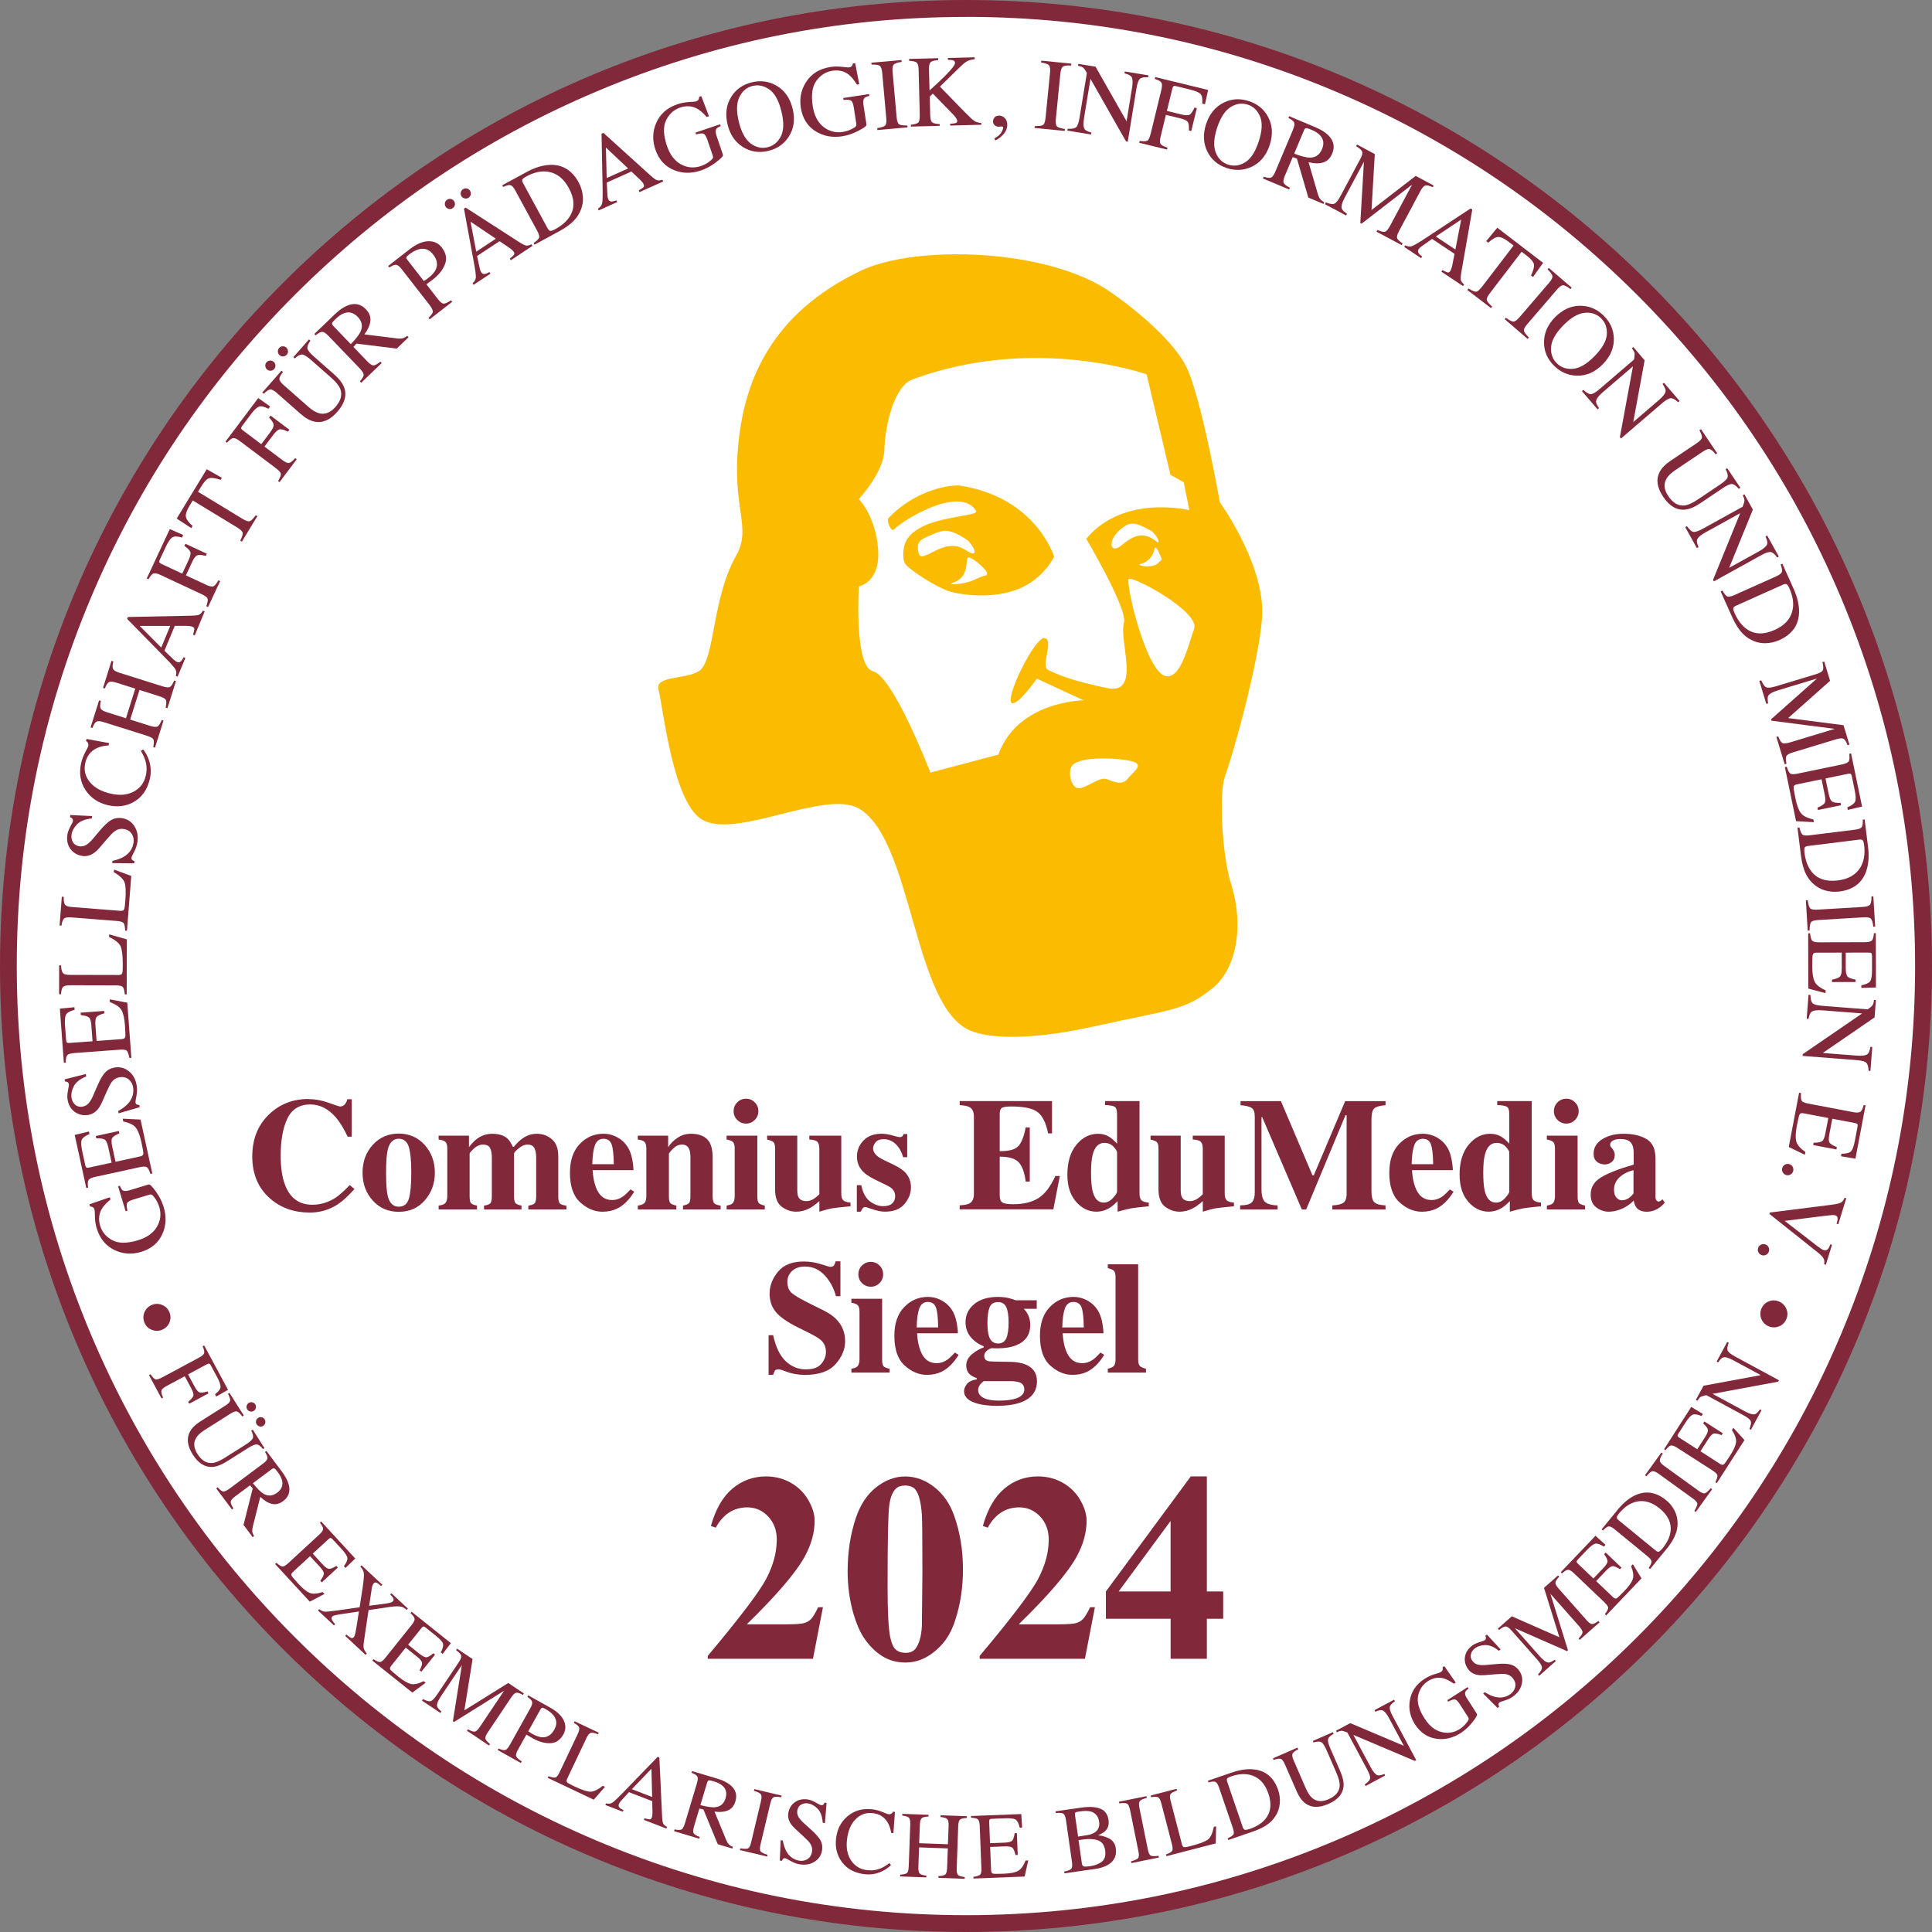 <svg xmlns="http://www.w3.org/2000/svg" id="Ebene_1" width="687.12" height="687.13" viewBox="0 0 687.12 687.13"><rect x="0" y="0" width="687.12" height="687.13" fill="#808080" stroke="none"/><defs><style>.cls-1{fill:#fff;}.cls-2{fill:#fbbb00;}.cls-3{fill:#81293a;}</style></defs><path class="cls-1" d="M343.56,684.13c-90.97,0-176.49-35.42-240.81-99.75C38.43,520.05,3,434.53,3,343.56S38.43,167.07,102.75,102.75C167.07,38.42,252.59,3,343.56,3s176.49,35.42,240.81,99.75c64.32,64.32,99.75,149.85,99.75,240.81s-35.42,176.49-99.75,240.81c-64.32,64.32-149.85,99.75-240.81,99.75"></path><path class="cls-3" d="M343.56,0C153.82,0,0,153.82,0,343.56s153.82,343.56,343.56,343.56,343.56-153.82,343.56-343.56S533.31,0,343.56,0M343.56,6c45.57,0,89.78,8.92,131.39,26.53,40.19,17,76.3,41.34,107.3,72.35,31,31,55.34,67.1,72.34,107.3,17.6,41.61,26.52,85.82,26.52,131.39s-8.92,89.78-26.53,131.39c-17,40.2-41.34,76.3-72.35,107.3-31,31-67.1,55.35-107.3,72.35-41.61,17.6-85.82,26.52-131.39,26.52s-89.78-8.92-131.39-26.52c-40.2-17-76.3-41.34-107.3-72.35-31-31-55.34-67.1-72.35-107.3-17.6-41.61-26.53-85.82-26.53-131.39s8.92-89.78,26.53-131.39c17-40.2,41.34-76.3,72.34-107.3,31-31,67.1-55.34,107.3-72.34,41.61-17.6,85.82-26.52,131.39-26.52"></path><path class="cls-3" d="M33.76,432.74c-.02-1.41-.06-2.22-.12-2.41-.15-.5-.36-.82-.61-.98-.26-.15-.59-.24-1-.28l-.23-.76,7.24-2.49.24.8c-1.47,1.22-2.5,2.34-3.1,3.35-1.03,1.81-1.22,3.81-.55,6.01.68,2.23,2.12,3.93,4.32,5.11,2.21,1.18,5.25,1.18,9.14,0,3.2-.97,5.45-2.58,6.74-4.81,1.29-2.23,1.56-4.59.8-7.07-.13-.42-.32-.9-.57-1.44-.25-.54-.54-1.04-.86-1.5-.52-.74-.91-1.19-1.17-1.33-.26-.14-.58-.16-.96-.04l-5.54,1.68c-1.34.41-2.12.85-2.34,1.33-.21.48-.17,1.37.14,2.67l-.65.19-2.69-8.86.64-.2c.32.84.63,1.37.95,1.59.51.37,1.33.38,2.46.03l6.84-2.08c.41-.12,1.25.71,2.54,2.5,1.29,1.79,2.21,3.61,2.77,5.46,1.03,3.4.91,6.56-.36,9.49-1.4,3.23-3.95,5.41-7.63,6.53-3.24.98-6.32.8-9.26-.55-3.23-1.48-5.41-4.08-6.54-7.81-.41-1.35-.62-2.73-.65-4.14"></path><path class="cls-3" d="M53.52,417.54c-.42-1.28-.84-2.07-1.25-2.39-.41-.32-1.29-.33-2.62-.04l-15.8,3.45c-1.26.27-2.04.64-2.35,1.11-.3.47-.36,1.37-.16,2.71l-.66.14-4.11-18.87,5.05-1.23.2.9c-1.5.64-2.41,1.31-2.74,2.02-.33.7-.27,2.09.18,4.17l1.06,4.83c.11.52.27.82.46.91.19.09.52.08.98-.02l7.93-1.73-1.19-5.48c-.33-1.51-.76-2.43-1.3-2.75-.54-.32-1.52-.46-2.95-.41l-.18-.83,8.2-1.79.18.83c-1.32.57-2.15,1.1-2.51,1.62-.35.51-.37,1.52-.04,3.02l1.19,5.48,8.79-1.92c.71-.15,1.07-.47,1.1-.94.03-.48-.2-1.82-.68-4.05-.52-2.41-1.18-4.13-1.95-5.16-.77-1.03-2.27-1.78-4.5-2.26l-.22-.99,6.35.3,4.19,19.2-.66.14h0Z"></path><path class="cls-3" d="M42.05,395.12c1.53-.84,2.71-1.74,3.55-2.7,1.47-1.67,2.05-3.56,1.74-5.68-.17-1.14-.67-2.08-1.52-2.81-.85-.73-1.92-1-3.22-.81-1.17.17-2.13.74-2.87,1.7-.47.63-1.13,1.91-1.97,3.83l-1.47,3.34c-.45,1.01-.94,1.83-1.45,2.47-.99,1.18-2.17,1.88-3.54,2.08-1.81.26-3.41-.12-4.79-1.15-1.38-1.03-2.22-2.54-2.51-4.53-.12-.82-.06-1.83.18-3.05.24-1.21.34-1.9.32-2.06-.06-.45-.21-.74-.45-.88-.24-.14-.55-.23-.95-.26l-.11-.74,7.54-1.9.13.86c-2.22.92-3.7,2.09-4.42,3.52-.73,1.43-1,2.77-.81,4.04.14.98.56,1.8,1.24,2.45.69.65,1.54.9,2.57.75.92-.14,1.67-.53,2.25-1.19.59-.66,1.16-1.63,1.71-2.92l1.49-3.44c.93-2.15,1.84-3.71,2.75-4.67.92-.95,2.07-1.52,3.48-1.73,1.89-.27,3.56.21,5.03,1.45,1.47,1.24,2.37,2.96,2.69,5.18.16,1.11.12,2.3-.13,3.58-.25,1.27-.36,2-.33,2.17.06.42.23.69.51.8.28.11.57.17.87.17l.11.79-7.5,2.18-.12-.82h0Z"></path><path class="cls-3" d="M46.01,376.27c-.24-1.32-.54-2.17-.9-2.54-.36-.37-1.22-.5-2.59-.4l-16.12,1.19c-1.29.1-2.11.35-2.48.77-.36.42-.55,1.3-.54,2.65l-.67.05-1.42-19.26,5.18-.51.07.92c-1.58.43-2.58.96-3,1.61-.43.65-.56,2.04-.4,4.16l.37,4.93c.04.53.15.86.33.97.18.11.51.15.98.11l8.09-.59-.41-5.6c-.11-1.54-.41-2.51-.9-2.9-.49-.39-1.44-.66-2.86-.82l-.06-.85,8.37-.62.06.85c-1.38.37-2.29.79-2.71,1.25-.42.46-.58,1.46-.46,2.99l.41,5.59,8.97-.66c.72-.05,1.13-.31,1.23-.78.1-.47.06-1.83-.11-4.1-.18-2.46-.58-4.25-1.21-5.38-.62-1.13-2-2.09-4.13-2.87l-.08-1.01,6.25,1.19,1.45,19.6-.67.05h0Z"></path><path class="cls-3" d="M44.39,353.65c-.14-1.34-.37-2.2-.71-2.6-.33-.4-1.18-.6-2.55-.6l-16.17-.04c-1.29,0-2.13.19-2.53.58-.4.39-.64,1.26-.74,2.61h-.68s.03-10.26.03-10.26h.67c.07,1.34.29,2.24.65,2.69.37.46,1.15.69,2.36.69l17.46.04c.4,0,.72-.07.95-.2.23-.14.38-.43.44-.9.04-.27.06-.56.07-.86.01-.3.02-.87.02-1.7,0-3.23-.25-5.42-.78-6.56-.53-1.14-1.89-2.24-4.07-3.32v-.92s6.3,1.79,6.3,1.79l-.05,19.56h-.67s0,0,0,0Z"></path><path class="cls-3" d="M44.5,330.98c-.04-1.34-.21-2.23-.51-2.65-.3-.42-1.13-.69-2.5-.79l-16.12-1.27c-1.29-.1-2.14.03-2.57.39-.43.36-.74,1.21-.94,2.54l-.67-.05.8-10.23.67.05c-.03,1.34.11,2.25.44,2.73.33.48,1.1.77,2.3.87l17.41,1.37c.4.03.72-.01.96-.13.24-.12.41-.41.51-.86.06-.27.1-.55.14-.86.04-.3.09-.86.15-1.69.25-3.23.16-5.42-.28-6.6-.44-1.18-1.71-2.38-3.81-3.62l.07-.92,6.14,2.27-1.53,19.49-.67-.05h0Z"></path><path class="cls-3" d="M40,306.17c1.71-.37,3.1-.88,4.18-1.56,1.89-1.17,2.99-2.82,3.31-4.93.17-1.14-.04-2.19-.64-3.13-.6-.94-1.55-1.51-2.85-1.71-1.17-.18-2.25.09-3.24.8-.63.47-1.63,1.5-2.99,3.1l-2.37,2.78c-.72.83-1.43,1.48-2.11,1.94-1.29.85-2.62,1.17-3.98.96-1.81-.27-3.23-1.1-4.26-2.49-1.02-1.38-1.39-3.07-1.09-5.06.12-.82.47-1.78,1.05-2.87.58-1.09.88-1.72.9-1.89.07-.44,0-.77-.18-.97-.19-.2-.46-.38-.84-.53l.11-.74,7.77.36-.13.86c-2.39.24-4.14.94-5.25,2.09-1.11,1.16-1.76,2.37-1.94,3.63-.15.98.01,1.88.48,2.7.47.82,1.22,1.3,2.25,1.46.92.14,1.76-.02,2.5-.49.75-.46,1.58-1.23,2.48-2.3l2.42-2.87c1.51-1.79,2.84-3.02,3.98-3.68,1.15-.64,2.43-.86,3.83-.65,1.88.28,3.35,1.23,4.4,2.84,1.05,1.61,1.41,3.52,1.08,5.73-.17,1.11-.55,2.24-1.15,3.39-.6,1.15-.92,1.81-.94,1.99-.06.42.02.72.26.91.23.18.49.32.78.41l-.12.79-7.81-.08.12-.83h0Z"></path><path class="cls-3" d="M30.31,267.52c.69-1.26,1.05-1.98,1.08-2.14.08-.34.05-.67-.06-1.01-.12-.34-.36-.61-.73-.82l.17-.74,8.04,1.47-.18.82c-1.69.11-3.1.45-4.24.99-2.15,1.04-3.5,2.79-4.06,5.25-.56,2.48-.04,4.73,1.57,6.75,1.61,2.02,4.13,3.42,7.57,4.19,3.16.71,5.87.46,8.14-.77,2.26-1.23,3.68-3.12,4.25-5.66.41-1.83.36-3.62-.17-5.37-.3-1-.83-2.14-1.59-3.43l.81-.51c.82,1.01,1.47,2.18,1.95,3.51.82,2.27.97,4.57.45,6.89-.86,3.81-2.76,6.56-5.7,8.25-2.72,1.56-5.76,1.96-9.13,1.2-3.45-.78-6.1-2.52-7.95-5.23-1.94-2.85-2.5-6.12-1.66-9.8.29-1.28.77-2.55,1.46-3.82"></path><path class="cls-3" d="M54.5,265.73c.28-1.4.3-2.33.05-2.78-.25-.45-1.12-.91-2.61-1.38l-15.02-4.73c-1.24-.39-2.11-.46-2.6-.19-.49.26-.98,1.01-1.47,2.26l-.64-.2,3.03-9.62.64.2c-.31,1.3-.34,2.19-.08,2.69.25.5,1,.94,2.24,1.33l6.76,2.13,3.31-10.53-6.75-2.13c-1.24-.39-2.11-.46-2.6-.2-.49.26-.98,1.01-1.48,2.27l-.64-.2,3.02-9.62.64.2c-.31,1.3-.34,2.2-.09,2.7.25.49,1,.94,2.24,1.33l15.42,4.85c1.26.4,2.12.46,2.59.19.47-.27.97-1.02,1.48-2.26l.64.2-3.03,9.62-.64-.2c.3-1.41.32-2.33.06-2.78-.25-.45-1.13-.9-2.62-1.37l-6.74-2.12-3.31,10.53,7.14,2.25c1.26.39,2.12.46,2.6.19.48-.27.97-1.02,1.47-2.26l.64.2-3.03,9.61-.64-.2h0Z"></path><path class="cls-3" d="M60.54,222.61h-10.84s7.64,7.71,7.64,7.71l3.2-7.71h0ZM63.17,240.65l-.62-.26c.26-.9.2-1.69-.17-2.35-.37-.66-1.58-2.03-3.61-4.1l-13.57-13.83.28-.67,22.5-.47c1.49-.04,2.46-.16,2.89-.37.44-.21.87-.68,1.31-1.43l.62.26-3.54,8.54-.62-.26c.32-1.02.48-1.69.47-2.03,0-.34-.26-.61-.74-.81-.16-.07-.48-.13-.93-.2-.46-.06-.96-.09-1.5-.08h-3.79s-3.67,8.85-3.67,8.85c1.83,1.78,2.96,2.86,3.37,3.23.41.37.76.61,1.04.73.57.23,1.05.17,1.46-.2.25-.23.57-.72.96-1.48l.62.26-2.76,6.65h0Z"></path><path class="cls-3" d="M73.38,215.61c.47-1.36.61-2.28.42-2.75-.19-.47-.99-1.04-2.41-1.7l-14.27-6.66c-1.17-.55-2.01-.72-2.54-.54-.52.19-1.11.87-1.77,2.05l-.61-.29,8.19-17.55,4.76,2.09-.43.92c-1.61-.48-2.76-.5-3.45-.07-.69.43-1.46,1.57-2.32,3.4l-2.11,4.52c-.21.44-.26.76-.17.95.09.2.36.39.8.6l7.35,3.43,2.23-4.78c.66-1.4.87-2.39.63-2.97-.24-.58-.93-1.28-2.09-2.11l.36-.77,7.61,3.55-.36.77c-1.39-.35-2.38-.43-2.98-.23-.59.19-1.22.99-1.87,2.38l-2.23,4.78,7.21,3.36c1.21.56,2.06.74,2.57.52.51-.21,1.1-.92,1.78-2.12l.61.29-4.3,9.22-.61-.28h0Z"></path><path class="cls-3" d="M62.84,184.44l10.68-17.56,5.38,3.04-.45.74c-1.88-.64-3.24-.84-4.08-.58-.84.26-1.81,1.28-2.9,3.09l-1.05,1.73,15.89,9.66c1.2.73,2.05.99,2.57.79.51-.2,1.2-.9,2.06-2.11l.58.35-5.5,9.05-.58-.35c.7-1.37.98-2.33.85-2.85-.14-.52-.87-1.2-2.21-2.01l-15.53-9.44-1.06,1.74c-1.04,1.72-1.51,3.04-1.39,3.96.12.92.91,2.05,2.39,3.38l-.46.76-5.17-3.39h0Z"></path><path class="cls-3" d="M98.9,171.09c.74-1.24,1.06-2.1.98-2.61-.09-.5-.76-1.22-2.01-2.16l-12.59-9.46c-1.03-.78-1.82-1.12-2.37-1.05-.55.07-1.27.62-2.16,1.64l-.54-.41,11.63-15.48,4.23,3.02-.61.81c-1.48-.8-2.6-1.06-3.36-.77-.77.28-1.76,1.23-2.97,2.85l-2.99,3.98c-.29.39-.41.69-.36.9.05.21.27.46.66.75l6.48,4.87,3.16-4.21c.93-1.24,1.34-2.17,1.23-2.78-.11-.62-.65-1.45-1.61-2.5l.51-.68,6.71,5.04-.51.68c-1.29-.63-2.25-.91-2.87-.84-.62.07-1.39.72-2.32,1.94l-3.17,4.21,6.36,4.78c1.06.8,1.87,1.15,2.41,1.04.54-.1,1.26-.67,2.17-1.71l.54.4-6.11,8.13-.54-.41h.01Z"></path><path class="cls-3" d="M102.43,124.83c.04.5-.11.94-.45,1.32-.33.37-.74.58-1.24.61-.5.03-.94-.12-1.31-.44-.37-.33-.58-.74-.61-1.24-.03-.5.12-.94.44-1.31.34-.38.75-.59,1.25-.61.5-.03.93.12,1.3.45.37.33.58.74.61,1.24M94.35,130.15c-.04-.5.11-.93.44-1.3.34-.38.75-.59,1.25-.61.5-.03.93.12,1.31.45.37.33.58.74.61,1.24.04.5-.11.94-.45,1.32-.33.37-.74.57-1.24.6-.5.03-.93-.12-1.3-.45-.37-.33-.58-.74-.61-1.24M100.12,131.84l.51.44c-.85,1.11-1.27,1.95-1.27,2.5,0,.56.51,1.28,1.51,2.16l8.73,7.68c1.43,1.26,2.72,2.04,3.86,2.35,2.1.55,4.04-.19,5.83-2.22,1.96-2.23,2.53-4.38,1.71-6.46-.46-1.16-1.56-2.51-3.3-4.04l-7.1-6.25c-1.49-1.3-2.57-1.95-3.26-1.92-.69.02-1.52.49-2.49,1.4l-.51-.45,5.55-6.32.51.45c-.82,1.16-1.17,2.07-1.06,2.75.11.67.88,1.64,2.31,2.9l7.1,6.25c1.88,1.66,3.1,3.24,3.65,4.75,1.01,2.78.2,5.66-2.43,8.65-2.6,2.95-5.32,4.11-8.18,3.49-1.54-.33-3.15-1.23-4.84-2.72l-8.53-7.5c-.99-.87-1.77-1.28-2.32-1.22-.55.06-1.32.57-2.3,1.53l-.51-.45,6.81-7.74h0Z"></path><path class="cls-3" d="M128.24,117.92c.84-1.91.51-3.65-1.01-5.22-1.46-1.52-3.07-1.95-4.85-1.31-.95.34-1.98,1.04-3.08,2.1-.74.71-1.15,1.2-1.21,1.47-.06.27.09.6.47.99l6.2,6.45c1.82-1.88,2.98-3.37,3.48-4.47M128.01,135.61c.92-1.06,1.36-1.86,1.32-2.39-.04-.54-.58-1.35-1.62-2.43l-10.91-11.35c-.89-.92-1.6-1.39-2.16-1.41-.55-.02-1.34.39-2.36,1.22l-.47-.49,7.26-6.97c1.51-1.45,2.95-2.47,4.33-3.05,2.61-1.11,4.85-.7,6.71,1.24,1.25,1.3,1.79,2.71,1.61,4.23-.18,1.51-.89,3.08-2.13,4.71l11.79,1.46c.72.09,1.34.06,1.85-.07.51-.13,1.05-.42,1.62-.88l.47.49-4.22,4.06-14.32-1.77-1.09,1.17,4.96,5.16c.93.97,1.67,1.44,2.21,1.42.54-.02,1.35-.47,2.42-1.33l.47.49-7.28,7-.47-.49h0Z"></path><path class="cls-3" d="M148.97,88.66c-1.09.28-2.25.9-3.5,1.86-.59.46-.9.8-.95,1.02-.04.22.09.53.4.93l5.82,7.48c.55-.35.91-.59,1.07-.7.17-.11.32-.23.47-.35,1.32-1.02,2.21-2.02,2.67-2.98.84-1.75.54-3.56-.92-5.42-1.37-1.76-3.06-2.37-5.08-1.85M152.4,113.04c1.01-.95,1.53-1.7,1.54-2.24.01-.54-.44-1.4-1.36-2.58l-9.67-12.42c-.78-1-1.44-1.54-1.99-1.62-.55-.08-1.37.23-2.46.95l-.41-.53,7.56-5.89c2.43-1.89,4.65-2.86,6.68-2.92,2.02-.06,3.63.68,4.83,2.22,1.52,1.95,1.9,3.92,1.16,5.91-.74,1.99-2.19,3.82-4.34,5.49-.31.24-.71.54-1.2.9-.49.36-.86.63-1.09.81l4.05,5.21c.84,1.08,1.53,1.63,2.08,1.65.55.02,1.43-.37,2.65-1.18l.41.53-8.03,6.24-.41-.53h0Z"></path><path class="cls-3" d="M176.34,84.89l-8.99-6.05,2.03,10.66,6.97-4.6h0ZM168.43,101.31l-.37-.56c.72-.6,1.11-1.28,1.17-2.04.06-.76-.17-2.56-.7-5.42l-3.52-19.06.6-.4,18.92,12.2c1.26.81,2.13,1.24,2.6,1.31.48.07,1.11-.08,1.88-.45l.37.56-7.71,5.1-.37-.56c.83-.66,1.34-1.14,1.52-1.42.18-.28.13-.64-.17-1.09-.1-.15-.32-.38-.66-.68-.35-.31-.74-.61-1.19-.91l-3.14-2.11-7.99,5.28c.52,2.5.85,4.03.99,4.56.14.54.29.93.46,1.19.34.51.78.73,1.32.65.33-.05.88-.28,1.62-.69l.37.56-6.01,3.97h0ZM167.43,69.17c-.1.49-.36.87-.78,1.15-.42.27-.87.36-1.36.26-.49-.1-.88-.36-1.15-.77-.27-.41-.36-.87-.26-1.36.1-.49.36-.88.77-1.15.42-.28.88-.37,1.37-.27.49.1.87.36,1.14.78.27.41.36.87.27,1.35M158.23,72.19c.09-.49.35-.87.76-1.15.42-.28.88-.37,1.37-.27.49.1.87.36,1.14.78.27.41.36.87.27,1.35-.1.49-.36.87-.78,1.15-.41.27-.86.36-1.35.26-.49-.1-.87-.36-1.14-.78-.27-.42-.36-.87-.27-1.35"></path><path class="cls-3" d="M195.75,82.11c.35.03.92-.18,1.72-.61,2.5-1.35,4.28-2.96,5.35-4.83,1.65-2.86,1.48-6.13-.52-9.8-1.78-3.28-4.14-5.19-7.08-5.74-2.51-.47-5.21.08-8.09,1.65-.72.39-1.16.73-1.33,1.02-.17.29-.11.71.18,1.24l8.83,16.25c.28.52.6.79.94.82M189.78,86.44c1.1-.76,1.74-1.38,1.94-1.87.19-.49-.04-1.33-.69-2.53l-7.72-14.21c-.63-1.17-1.21-1.82-1.73-1.97-.52-.15-1.4.06-2.63.62l-.32-.59,8.61-4.68c2.9-1.57,5.62-2.43,8.14-2.56,4.55-.25,8.03,1.83,10.43,6.25.87,1.59,1.36,3.28,1.49,5.07.13,1.79-.19,3.53-.97,5.23-.49,1.08-1.1,2.02-1.82,2.83-1.3,1.49-3.15,2.88-5.53,4.17l-8.88,4.82-.32-.59h0Z"></path><path class="cls-3" d="M223.38,59.9l-7.89-7.43.28,10.85,7.62-3.41h0ZM212.91,74.82l-.27-.61c.81-.48,1.31-1.09,1.49-1.82.18-.74.24-2.56.19-5.46l-.38-19.37.66-.3,16.69,15.1c1.11,1,1.89,1.57,2.36,1.72.46.15,1.11.1,1.93-.14l.28.61-8.44,3.78-.28-.61c.93-.52,1.51-.91,1.73-1.16.23-.25.23-.62.01-1.1-.07-.16-.25-.42-.54-.78-.29-.36-.63-.72-1.03-1.08l-2.76-2.6-8.74,3.92c.11,2.56.19,4.11.24,4.66.05.55.13.97.26,1.25.25.56.65.84,1.2.85.34,0,.91-.14,1.71-.42l.28.62-6.57,2.94h0Z"></path><path class="cls-3" d="M245.05,36.29c1.41-.07,2.22-.13,2.41-.2.49-.17.81-.38.95-.64.14-.26.23-.6.25-1l.76-.26,2.72,7.15-.79.27c-1.27-1.43-2.42-2.43-3.45-2.99-1.84-.97-3.85-1.1-6.02-.36-2.21.75-3.87,2.24-4.97,4.49-1.11,2.24-1.01,5.29.29,9.13,1.08,3.17,2.75,5.37,5.02,6.58,2.27,1.22,4.64,1.41,7.09.58.41-.14.89-.35,1.42-.61.53-.27,1.02-.57,1.47-.91.73-.54,1.16-.95,1.29-1.21.13-.26.14-.59,0-.97l-1.86-5.48c-.45-1.33-.92-2.09-1.4-2.29-.49-.2-1.38-.12-2.67.23l-.22-.64,8.77-2.97.22.64c-.83.34-1.35.68-1.55.99-.35.52-.33,1.34.05,2.46l2.29,6.77c.14.4-.67,1.27-2.42,2.62-1.75,1.34-3.54,2.32-5.36,2.94-3.36,1.14-6.53,1.12-9.5-.06-3.28-1.3-5.53-3.77-6.77-7.41-1.09-3.21-1-6.29.25-9.27,1.38-3.28,3.91-5.54,7.59-6.79,1.33-.45,2.71-.71,4.12-.78"></path><path class="cls-3" d="M266.98,51.02c1.9,1.42,3.91,1.87,6.04,1.34,2.08-.51,3.65-1.81,4.71-3.9,1.05-2.09,1.12-5.04.18-8.84-.94-3.85-2.37-6.45-4.29-7.79-1.92-1.35-3.9-1.77-5.95-1.27-2.12.52-3.69,1.85-4.72,3.98-1.03,2.14-1.09,5.06-.18,8.79.91,3.71,2.31,6.28,4.21,7.7M260.1,34.37c1.66-2.61,4.08-4.31,7.25-5.08,3.18-.78,6.12-.39,8.8,1.17,2.91,1.69,4.83,4.42,5.75,8.19.94,3.83.46,7.17-1.42,10.03-1.69,2.56-4.08,4.22-7.17,4.97-3.31.81-6.33.36-9.06-1.34-2.78-1.74-4.61-4.41-5.48-7.99-.92-3.77-.48-7.08,1.33-9.94"></path><path class="cls-3" d="M299.48,23.76c1.4.18,2.2.25,2.4.22.52-.08.87-.23,1.05-.47.19-.23.33-.55.42-.94l.79-.12,1.45,7.52-.82.13c-1.01-1.63-1.97-2.81-2.88-3.54-1.65-1.28-3.6-1.74-5.87-1.39-2.3.36-4.19,1.54-5.67,3.56-1.48,2.02-1.91,5.03-1.29,9.05.51,3.31,1.78,5.76,3.81,7.35,2.03,1.59,4.32,2.19,6.89,1.79.43-.07.93-.19,1.51-.36.57-.17,1.11-.39,1.61-.64.81-.41,1.3-.74,1.48-.97.18-.24.24-.55.18-.95l-.88-5.72c-.21-1.39-.54-2.22-.99-2.5-.44-.28-1.33-.36-2.67-.24l-.1-.67,9.16-1.41.1.67c-.88.2-1.45.43-1.7.71-.43.45-.56,1.26-.38,2.43l1.09,7.07c.06.42-.88,1.14-2.84,2.16-1.96,1.02-3.89,1.68-5.79,1.97-3.51.54-6.62-.03-9.35-1.7-3-1.85-4.8-4.67-5.38-8.47-.52-3.35.1-6.37,1.85-9.09,1.92-2.99,4.8-4.78,8.65-5.38,1.39-.21,2.79-.23,4.2-.05"></path><path class="cls-3" d="M311.98,45.58c1.46-.24,2.4-.54,2.8-.92.41-.37.55-1.26.42-2.65l-1.44-16.1c-.12-1.33-.41-2.17-.88-2.51-.47-.34-1.45-.48-2.92-.42l-.06-.67,10.71-.96.06.67c-1.47.2-2.4.52-2.8.94-.4.42-.54,1.3-.42,2.63l1.44,16.1c.12,1.39.42,2.24.89,2.53.47.3,1.44.43,2.92.4l.06.67-10.71.96-.06-.67h0Z"></path><path class="cls-3" d="M323.92,44.37c1.48-.16,2.39-.44,2.73-.86.35-.42.5-1.4.46-2.94l-.4-15.76c-.03-1.32-.25-2.16-.66-2.53-.41-.37-1.31-.59-2.71-.65l-.02-.67,10.34-.27.02.68c-1.42.11-2.33.37-2.73.78-.4.41-.59,1.27-.55,2.57l.19,7.45c2.19-1.96,3.98-3.64,5.36-5.01,2.48-2.48,3.72-4.07,3.7-4.75-.01-.48-.24-.8-.67-.94s-1.05-.2-1.84-.18l-.02-.67,9.52-.24.02.67c-1.16.14-2.07.39-2.73.74-.66.35-1.57,1.1-2.72,2.26l-6.92,6.75,8.89,9.13c1.62,1.64,2.72,2.66,3.3,3.06.58.4,1.42.65,2.53.76l.02.62-11.11.29-.02-.62c1.01-.06,1.68-.16,2.04-.29.35-.13.52-.39.51-.75,0-.2-.13-.51-.37-.92-.24-.41-.62-.88-1.13-1.41l-7.19-7.38-1.09,1.07.17,6.58c.03,1.35.26,2.2.68,2.55.42.35,1.31.57,2.69.65l.02.62-10.25.26-.02-.62h0Z"></path><path class="cls-3" d="M356.82,47.81c-.9,1-1.85,1.71-2.86,2.13l-.32-.72c1.16-.6,1.96-1.27,2.42-2,.46-.73.69-1.34.71-1.84,0-.16-.04-.27-.15-.32-.1-.05-.22-.08-.33-.08l-1.19.09c-.5-.02-.95-.19-1.35-.53-.4-.34-.59-.81-.58-1.43.02-.47.2-.93.56-1.37.36-.44.93-.64,1.71-.62.74.02,1.4.34,1.98.94.57.61.84,1.43.81,2.47-.04,1.2-.51,2.29-1.41,3.29"></path><path class="cls-3" d="M368.01,44.83c1.48.04,2.46-.09,2.93-.38.47-.29.77-1.13.91-2.53l1.6-16.09c.13-1.33,0-2.21-.4-2.63-.4-.43-1.33-.75-2.79-.96l.07-.67,10.7,1.06-.07.67c-1.48-.08-2.46.05-2.93.4-.47.34-.78,1.17-.91,2.51l-1.6,16.09c-.14,1.39,0,2.28.4,2.66.4.38,1.33.69,2.8.94l-.07.67-10.7-1.06.07-.67h0Z"></path><path class="cls-3" d="M379.72,45.79c1.51.09,2.51-.09,3.02-.54.5-.45.91-1.62,1.22-3.51l2.59-15.8-.39-.66c-.42-.71-.81-1.16-1.15-1.37-.35-.21-.88-.38-1.61-.52l.11-.67,6.12,1,11.04,19.43,1.95-11.92c.32-1.96.24-3.28-.25-3.97-.32-.45-1.14-.84-2.44-1.17l.11-.67,8.42,1.38-.11.67c-1.39-.08-2.35.1-2.9.55-.54.45-.97,1.61-1.27,3.5l-3.09,18.88-.61-.1-12.65-22.27-2.29,13.96c-.32,1.96-.24,3.28.23,3.97.31.45,1.1.84,2.38,1.2l-.11.67-8.42-1.38.11-.67h0Z"></path><path class="cls-3" d="M405.33,50.12c1.43.19,2.35.15,2.78-.13.43-.28.82-1.18,1.2-2.7l3.72-15.3c.3-1.25.32-2.12.03-2.6-.29-.48-1.07-.92-2.36-1.33l.16-.65,18.81,4.58-1.11,5.08-.98-.24c.15-1.67-.05-2.8-.62-3.39-.56-.59-1.82-1.13-3.79-1.61l-4.84-1.18c-.47-.12-.8-.11-.97.02-.17.13-.32.43-.43.9l-1.92,7.88,5.12,1.25c1.51.37,2.52.38,3.04.03.52-.34,1.08-1.17,1.66-2.47l.83.2-1.99,8.16-.83-.2c.07-1.43-.05-2.42-.36-2.96-.31-.54-1.21-1-2.7-1.36l-5.12-1.25-1.88,7.73c-.32,1.29-.32,2.17,0,2.62.31.46,1.12.9,2.43,1.33l-.16.66-9.88-2.41.16-.66h0Z"></path><path class="cls-3" d="M432.37,54.22c.86,2.2,2.34,3.65,4.42,4.33,2.04.66,4.06.39,6.06-.83,2-1.22,3.61-3.69,4.82-7.42,1.23-3.77,1.38-6.73.47-8.88-.92-2.15-2.38-3.56-4.38-4.21-2.07-.67-4.11-.38-6.11.89-2,1.27-3.6,3.73-4.79,7.37-1.18,3.63-1.35,6.55-.48,8.76M435.3,36.45c2.79-1.34,5.74-1.51,8.84-.5,3.12,1.01,5.4,2.89,6.86,5.63,1.58,2.97,1.77,6.3.57,9.99-1.22,3.75-3.39,6.34-6.49,7.78-2.78,1.28-5.69,1.43-8.71.44-3.24-1.05-5.57-3.03-6.99-5.92-1.44-2.95-1.59-6.17-.45-9.68,1.2-3.69,3.33-6.27,6.37-7.74"></path><path class="cls-3" d="M465.77,56.06c2.09.02,3.55-.98,4.4-3,.82-1.94.57-3.59-.72-4.97-.69-.74-1.74-1.4-3.15-1.99-.95-.4-1.56-.57-1.83-.53-.27.05-.51.32-.72.82l-3.47,8.25c2.45.93,4.28,1.4,5.49,1.42M449.43,62.86c1.34.42,2.24.51,2.72.26.48-.24,1.01-1.06,1.59-2.45l6.1-14.51c.49-1.18.64-2.03.44-2.54-.2-.51-.89-1.08-2.06-1.68l.26-.62,9.28,3.9c1.93.81,3.44,1.73,4.52,2.76,2.05,1.95,2.56,4.17,1.52,6.65-.7,1.67-1.78,2.72-3.24,3.16s-3.18.4-5.17-.1l3.33,11.41c.21.7.47,1.26.8,1.67.32.42.81.8,1.44,1.14l-.26.62-5.4-2.27-4.04-13.85-1.5-.54-2.78,6.6c-.52,1.24-.66,2.11-.43,2.6.24.49.96,1.05,2.19,1.7l-.26.62-9.31-3.91.26-.62h0Z"></path><path class="cls-3" d="M471.54,71.98c1.4.57,2.41.73,3.03.46.62-.26,1.39-1.24,2.29-2.93l6.95-13.01c.62-1.16.84-2.01.66-2.55-.18-.54-.9-1.19-2.16-1.95l.32-.59,6.32,3.38-1.17,19.9,15.71-12.13,6.37,3.41-.32.59c-1.24-.55-2.12-.74-2.65-.58-.53.16-1.1.82-1.71,1.95l-7.61,14.25c-.63,1.17-.85,2.01-.68,2.52.17.51.82,1.14,1.95,1.88l-.32.6-8.97-4.79.32-.6c1.35.59,2.28.79,2.79.6.51-.19,1.13-.96,1.85-2.32l7.69-14.39-17.96,13.87-.44-.23,1.28-21.81-6.83,12.78c-.93,1.75-1.29,3.03-1.06,3.84.15.52.77,1.16,1.86,1.9l-.32.6-7.53-4.02.32-.59h0Z"></path><path class="cls-3" d="M517.61,88.73l2.07-10.64-9.03,6.02,6.95,4.62h0ZM499.41,87.83l.37-.56c.84.43,1.61.52,2.34.29.72-.24,2.29-1.16,4.72-2.76l16.18-10.66.6.4-3.87,22.17c-.25,1.47-.32,2.44-.2,2.91.12.47.51.99,1.15,1.56l-.37.56-7.7-5.12.37-.56c.93.51,1.57.79,1.9.85.33.06.64-.14.94-.58.1-.15.22-.44.37-.88.15-.44.27-.92.37-1.45l.72-3.72-7.97-5.3c-2.1,1.46-3.38,2.35-3.82,2.69-.44.34-.75.63-.92.88-.34.51-.37,1-.08,1.47.18.29.6.7,1.27,1.23l-.37.56-6-3.99h0Z"></path><path class="cls-3" d="M532.49,80.98l16.32,12.5-3.6,5.02-.69-.53c.84-1.8,1.18-3.13,1.02-3.99-.17-.86-1.08-1.94-2.76-3.22l-1.61-1.23-11.31,14.77c-.85,1.11-1.21,1.93-1.06,2.47.14.53.77,1.29,1.88,2.27l-.41.53-8.41-6.44.41-.54c1.29.84,2.21,1.22,2.75,1.15.54-.08,1.28-.74,2.23-1.98l11.05-14.43-1.62-1.24c-1.6-1.22-2.86-1.83-3.79-1.81-.93.02-2.13.69-3.61,2.02l-.7-.54,3.93-4.77h0Z"></path><path class="cls-3" d="M535.58,113.01c1.19.88,2.06,1.34,2.61,1.37.55.03,1.28-.48,2.2-1.54l10.54-12.26c.87-1.01,1.27-1.81,1.19-2.39-.08-.58-.66-1.37-1.73-2.39l.44-.51,8.15,7.02-.44.51c-1.17-.91-2.04-1.36-2.62-1.36-.58,0-1.31.51-2.18,1.53l-10.54,12.26c-.91,1.06-1.31,1.86-1.2,2.4.11.54.7,1.33,1.75,2.38l-.44.51-8.15-7.02.44-.51h0Z"></path><path class="cls-3" d="M551.66,123.39c-.2,2.36.48,4.3,2.05,5.84,1.53,1.5,3.47,2.15,5.8,1.93,2.33-.21,4.87-1.71,7.61-4.51,2.77-2.84,4.22-5.42,4.35-7.76.13-2.34-.56-4.24-2.07-5.72-1.56-1.52-3.52-2.16-5.88-1.91-2.36.25-4.88,1.75-7.56,4.49-2.67,2.73-4.11,5.28-4.31,7.64M562.16,108.75c3.1.03,5.81,1.19,8.15,3.47,2.34,2.29,3.56,4.99,3.66,8.09.1,3.36-1.2,6.43-3.91,9.21-2.75,2.82-5.84,4.18-9.27,4.09-3.06-.08-5.73-1.24-8.01-3.46-2.44-2.38-3.65-5.18-3.65-8.41.01-3.28,1.31-6.24,3.89-8.88,2.71-2.78,5.76-4.15,9.14-4.12"></path><path class="cls-3" d="M563.14,138.66c1.1,1.04,1.98,1.55,2.66,1.53.68-.02,1.74-.65,3.2-1.9l12.15-10.43.12-.76c.13-.81.13-1.41,0-1.79-.13-.38-.43-.86-.9-1.44l.51-.44,4.04,4.71-4.05,21.97,9.16-7.87c1.51-1.29,2.29-2.36,2.36-3.2.04-.55-.33-1.37-1.11-2.46l.51-.44,5.56,6.48-.51.44c-1.01-.96-1.87-1.44-2.57-1.44-.71,0-1.78.62-3.23,1.86l-14.52,12.46-.41-.47,4.65-25.18-10.74,9.22c-1.51,1.29-2.3,2.36-2.38,3.19-.05.54.3,1.36,1.05,2.45l-.51.44-5.56-6.48.51-.44h.01Z"></path><path class="cls-3" d="M610.73,161.2l-.56.38c-.86-1.1-1.56-1.73-2.1-1.86-.54-.14-1.36.17-2.48.92l-9.65,6.48c-1.58,1.06-2.67,2.11-3.26,3.13-1.07,1.89-.85,3.96.66,6.21,1.66,2.46,3.59,3.56,5.81,3.3,1.24-.15,2.82-.87,4.75-2.16l7.85-5.28c1.64-1.1,2.54-1.99,2.69-2.66.15-.67-.09-1.59-.72-2.77l.56-.38,4.69,6.98-.56.38c-.91-1.08-1.71-1.66-2.39-1.72-.68-.07-1.81.43-3.39,1.5l-7.85,5.28c-2.08,1.4-3.92,2.17-5.52,2.32-2.94.27-5.52-1.25-7.74-4.55-2.19-3.26-2.62-6.19-1.29-8.8.71-1.4,2-2.73,3.86-3.99l9.43-6.34c1.1-.74,1.69-1.38,1.77-1.93.08-.55-.22-1.42-.89-2.62l.56-.38,5.75,8.56h0Z"></path><path class="cls-3" d="M599.97,187.13c.86,1.24,1.62,1.92,2.29,2.04.67.12,1.84-.29,3.51-1.21l14.01-7.75.27-.72c.29-.77.41-1.35.36-1.75-.05-.4-.25-.93-.59-1.59l.59-.33,3,5.43-8.43,20.7,10.57-5.85c1.74-.96,2.73-1.85,2.96-2.65.15-.53-.05-1.41-.59-2.64l.59-.33,4.13,7.47-.59.33c-.79-1.14-1.54-1.79-2.23-1.93-.69-.15-1.87.24-3.53,1.16l-16.74,9.26-.3-.54,9.66-23.72-12.38,6.85c-1.74.96-2.73,1.84-2.98,2.64-.16.52.02,1.39.53,2.61l-.59.33-4.13-7.47.59-.33h0Z"></path><path class="cls-3" d="M616.45,216.34c-.05.34.1.93.48,1.76,1.16,2.59,2.63,4.49,4.41,5.71,2.73,1.86,6,1.94,9.82.23,3.4-1.52,5.49-3.73,6.26-6.62.66-2.47.31-5.2-1.03-8.2-.33-.75-.64-1.21-.92-1.41-.28-.19-.7-.16-1.25.08l-16.87,7.56c-.54.24-.84.53-.89.88M612.58,210.05c.67,1.15,1.24,1.84,1.71,2.07.47.23,1.33.07,2.57-.49l14.76-6.61c1.21-.54,1.91-1.07,2.09-1.58.19-.51.05-1.4-.42-2.67l.61-.28,4.01,8.94c1.35,3.01,1.99,5.78,1.93,8.31-.1,4.55-2.44,7.86-7.03,9.92-1.65.74-3.38,1.11-5.17,1.1-1.79,0-3.51-.46-5.14-1.36-1.04-.58-1.93-1.25-2.68-2.03-1.39-1.41-2.63-3.36-3.74-5.83l-4.13-9.21.61-.28h0Z"></path><path class="cls-3" d="M626.4,241.98c.58,1.39,1.19,2.22,1.81,2.47.63.26,1.86.11,3.69-.45l14.12-4.28c1.26-.38,2.01-.83,2.27-1.34.26-.51.21-1.48-.15-2.9l.65-.2,2.08,6.86-14.91,13.24,19.69,2.54,2.1,6.91-.65.2c-.48-1.26-.97-2.02-1.46-2.28-.49-.26-1.35-.2-2.59.17l-15.46,4.69c-1.27.38-2.02.82-2.27,1.3-.24.48-.23,1.39.05,2.71l-.65.2-2.95-9.73.64-.2c.54,1.37,1.06,2.17,1.55,2.39.49.23,1.48.12,2.95-.33l15.61-4.73-22.51-2.91-.15-.48,16.34-14.51-13.87,4.2c-1.9.58-3.06,1.23-3.46,1.96-.27.47-.27,1.36-.03,2.66l-.65.2-2.48-8.17.65-.19h0Z"></path><path class="cls-3" d="M635.45,272.68c.41,1.28.82,2.08,1.23,2.4.41.32,1.28.34,2.62.07l15.83-3.28c1.26-.26,2.05-.62,2.36-1.08.31-.46.37-1.36.19-2.7l.66-.14,3.91,18.91-5.07,1.18-.19-.9c1.51-.63,2.43-1.29,2.76-1.99.34-.7.29-2.09-.14-4.18l-1-4.85c-.11-.52-.26-.83-.45-.91-.19-.09-.52-.08-.98.01l-7.94,1.64,1.14,5.49c.31,1.52.74,2.44,1.28,2.76.54.32,1.52.47,2.94.44l.17.83-8.22,1.7-.17-.83c1.32-.55,2.16-1.08,2.52-1.59.36-.51.38-1.52.07-3.02l-1.14-5.49-8.81,1.82c-.71.15-1.08.46-1.11.93-.03.47.18,1.82.64,4.05.5,2.41,1.13,4.14,1.9,5.18.77,1.04,2.26,1.81,4.47,2.3l.2.99-6.35-.37-3.98-19.24.66-.14h0Z"></path><path class="cls-3" d="M641.83,301.46c-.15.31-.17.92-.06,1.82.35,2.82,1.2,5.07,2.54,6.75,2.06,2.58,5.17,3.61,9.32,3.1,3.7-.46,6.34-1.96,7.93-4.49,1.35-2.17,1.83-4.88,1.42-8.13-.1-.81-.26-1.35-.47-1.61-.21-.27-.62-.36-1.22-.29l-18.35,2.28c-.59.08-.96.27-1.11.58M639.97,294.31c.3,1.3.65,2.13,1.03,2.48.38.36,1.25.45,2.61.29l16.04-1.99c1.32-.17,2.14-.46,2.46-.9.33-.43.46-1.33.38-2.68l.67-.08,1.21,9.72c.41,3.27.21,6.11-.59,8.51-1.43,4.33-4.64,6.8-9.63,7.42-1.8.22-3.55.07-5.26-.46-1.71-.53-3.22-1.47-4.52-2.81-.82-.85-1.48-1.76-1.97-2.73-.91-1.76-1.53-3.98-1.87-6.67l-1.25-10.02.67-.08h0Z"></path><path class="cls-3" d="M642.93,320.19c.19,1.47.47,2.41.83,2.83.36.42,1.24.58,2.64.5l16.14-.97c1.33-.08,2.18-.35,2.54-.81.36-.46.53-1.43.51-2.91l.67-.04.65,10.74-.67.04c-.16-1.47-.45-2.42-.85-2.83-.41-.42-1.28-.58-2.62-.5l-16.14.97c-1.4.08-2.25.35-2.56.81-.31.46-.47,1.42-.49,2.91l-.67.04-.65-10.74.67-.04h0Z"></path><path class="cls-3" d="M643.76,331.94c.15,1.34.39,2.2.72,2.6.34.4,1.19.59,2.55.59l16.17-.04c1.29,0,2.13-.2,2.53-.59.39-.39.64-1.26.73-2.61h.68s.05,19.31.05,19.31l-5.2.14v-.92c1.6-.31,2.63-.78,3.1-1.39.47-.62.7-1.99.7-4.12v-4.95c-.01-.53-.1-.86-.27-.99-.17-.12-.49-.18-.97-.18l-8.11.02v5.61c.02,1.55.25,2.54.71,2.96.46.43,1.39.77,2.79,1.02v.85s-8.39.02-8.39.02v-.85c1.41-.28,2.34-.63,2.79-1.06.45-.43.68-1.41.68-2.95l-.02-5.61-9,.02c-.72,0-1.15.23-1.28.69-.13.46-.19,1.82-.19,4.1,0,2.46.28,4.28.82,5.45.54,1.17,1.85,2.22,3.92,3.15v1.01s-6.14-1.63-6.14-1.63l-.05-19.65h.67Z"></path><path class="cls-3" d="M643.88,353.86c.04,1.51.3,2.5.79,2.96.49.47,1.69.77,3.6.92l15.96,1.24.62-.45c.67-.48,1.09-.9,1.26-1.26.18-.36.3-.91.39-1.65l.67.05-.48,6.18-18.42,12.64,12.04.94c1.98.15,3.29-.04,3.94-.59.42-.36.73-1.2.96-2.52l.67.05-.66,8.51-.67-.05c-.03-1.39-.3-2.34-.79-2.84-.5-.5-1.69-.82-3.59-.97l-19.07-1.48.05-.62,21.11-14.49-14.11-1.1c-1.98-.15-3.29.04-3.94.57-.42.35-.75,1.17-.99,2.47l-.67-.05.66-8.51.67.05h0Z"></path><path class="cls-3" d="M640.53,388.75c-.11,1.34-.04,2.24.22,2.69.26.45,1.05.8,2.4,1.06l15.88,3.02c1.27.24,2.13.21,2.59-.1.46-.31.87-1.12,1.21-2.43l.66.13-3.6,18.97-5.13-.85.17-.91c1.63,0,2.73-.26,3.31-.78.58-.52,1.07-1.82,1.46-3.91l.92-4.86c.1-.52.08-.86-.07-1.02-.15-.15-.45-.28-.92-.36l-7.97-1.51-1.05,5.51c-.29,1.52-.25,2.54.12,3.04.37.5,1.22,1.01,2.55,1.53l-.16.84-8.25-1.57.16-.83c1.43,0,2.41-.18,2.94-.51.53-.33.93-1.26,1.22-2.77l1.05-5.51-8.84-1.68c-.71-.14-1.17,0-1.38.43-.21.42-.53,1.75-.96,3.99-.46,2.42-.53,4.26-.23,5.51.31,1.25,1.4,2.53,3.26,3.84l-.19.99-5.72-2.77,3.67-19.3.66.12h0Z"></path><path class="cls-3" d="M634.76,414.24c.48-.29.99-.36,1.53-.23.54.13.95.43,1.24.91.29.48.36.99.23,1.53-.13.54-.43.95-.91,1.24-.47.29-.98.36-1.52.23-.54-.13-.96-.43-1.25-.9-.29-.47-.37-.98-.24-1.53.13-.55.44-.97.92-1.26"></path><path class="cls-3" d="M653.78,435.41l-.59-.18c.26-.87.38-1.48.37-1.83-.01-.61-.3-1-.86-1.17-.29-.09-.72-.11-1.3-.07-.58.04-1.55.15-2.91.32l-13.76,1.73,11.58,8.95c.51.4.95.71,1.32.95.37.24.68.39.93.47.68.21,1.23.06,1.64-.44.24-.3.49-.83.76-1.6l.59.18-2.18,7.11-.6-.18c.12-.77.09-1.37-.09-1.81-.28-.67-1.01-1.47-2.18-2.4l-17.19-13.69.16-.52,21.73-2.73c1.84-.23,3.03-.5,3.56-.81.53-.31.95-.88,1.27-1.7l.59.18-2.84,9.26h0Z"></path><path class="cls-3" d="M626.33,442.66c.5-.24,1.02-.26,1.54-.08.53.18.91.53,1.14,1.03.24.5.26,1.02.08,1.54-.18.52-.53.91-1.02,1.15-.5.24-1.01.27-1.53.08-.52-.18-.91-.52-1.16-1.02-.25-.49-.28-1.01-.09-1.55.19-.53.53-.92,1.04-1.16"></path><path class="cls-3" d="M51.34,466.79c.49-1.23,1.35-2.11,2.57-2.65,1.21-.53,2.44-.55,3.67-.07,1.23.49,2.11,1.34,2.64,2.55.53,1.21.55,2.43.07,3.65-.48,1.22-1.34,2.09-2.55,2.62-1.22.54-2.46.57-3.69.09-1.24-.48-2.12-1.31-2.64-2.51-.53-1.23-.56-2.46-.07-3.69"></path><path class="cls-3" d="M53.53,488.75c.75,1.1,1.36,1.71,1.81,1.84.46.12,1.32-.16,2.6-.85l12.85-6.9c1.05-.57,1.66-1.1,1.81-1.59.15-.49-.03-1.31-.54-2.45l.55-.3,8.49,15.8-4.19,2.38-.44-.83c1.25-.93,1.9-1.77,1.96-2.53.06-.75-.35-1.96-1.24-3.61l-2.19-4.07c-.21-.4-.42-.61-.61-.65-.2-.04-.49.05-.89.26l-6.62,3.56,2.31,4.3c.68,1.26,1.3,1.97,1.86,2.12.56.15,1.47.02,2.73-.38l.37.7-6.85,3.68-.37-.69c1.03-.84,1.64-1.53,1.82-2.08.18-.55-.06-1.45-.73-2.7l-2.31-4.3-6.49,3.49c-1.08.58-1.69,1.12-1.81,1.62-.12.5.07,1.33.59,2.49l-.55.3-4.46-8.3.55-.3h0Z"></path><path class="cls-3" d="M92.34,507.32c-.45-.1-.8-.35-1.05-.74-.25-.39-.32-.81-.22-1.26.1-.45.35-.8.74-1.05.39-.25.81-.32,1.26-.21.46.1.8.35,1.05.74.25.4.32.82.22,1.27-.11.45-.35.8-.74,1.04-.39.25-.81.32-1.26.22M89.72,498.74c.45.1.8.34,1.05.73.25.4.32.82.22,1.27-.11.45-.35.8-.74,1.04-.39.25-.81.32-1.26.22-.45-.1-.8-.35-1.06-.74-.25-.39-.32-.81-.21-1.26.11-.45.35-.8.74-1.04.39-.25.81-.32,1.26-.22M86.71,503.43l-.53.34c-.77-1.05-1.4-1.64-1.89-1.78-.5-.14-1.27.12-2.32.78l-9.1,5.76c-1.49.94-2.53,1.88-3.1,2.82-1.04,1.72-.89,3.64.46,5.76,1.47,2.33,3.23,3.39,5.3,3.21,1.15-.1,2.63-.73,4.45-1.88l7.41-4.68c1.55-.98,2.4-1.78,2.56-2.4.16-.62-.04-1.48-.59-2.58l.53-.33,4.17,6.59-.53.33c-.82-1.02-1.54-1.58-2.17-1.65-.63-.08-1.69.36-3.18,1.3l-7.41,4.68c-1.96,1.24-3.69,1.91-5.17,2.01-2.73.17-5.08-1.3-7.05-4.41-1.95-3.08-2.27-5.8-.97-8.18.7-1.28,1.92-2.48,3.68-3.59l8.89-5.63c1.04-.66,1.6-1.24,1.69-1.74.09-.51-.16-1.32-.76-2.45l.53-.33,5.11,8.07h0Z"></path><path class="cls-3" d="M93.65,531.22c1.66.99,3.29.88,4.92-.33,1.56-1.17,2.15-2.6,1.76-4.31-.21-.91-.73-1.94-1.58-3.07-.57-.76-.98-1.19-1.21-1.28-.24-.09-.56.02-.96.32l-6.64,4.96c1.52,1.89,2.76,3.12,3.72,3.71M77.41,528.98c.87.96,1.55,1.46,2.05,1.48.5.03,1.3-.38,2.42-1.21l11.68-8.73c.95-.71,1.46-1.32,1.54-1.82s-.2-1.27-.85-2.31l.5-.37,5.58,7.47c1.16,1.56,1.93,3,2.31,4.33.72,2.52.09,4.53-1.91,6.03-1.34,1-2.7,1.34-4.07,1-1.37-.34-2.73-1.17-4.08-2.5l-2.69,10.67c-.16.65-.21,1.22-.15,1.71.06.49.27,1.01.62,1.59l-.5.37-3.25-4.35,3.27-12.96-.95-1.13-5.32,3.97c-1,.74-1.52,1.37-1.56,1.87-.04.5.28,1.3.95,2.38l-.5.38-5.6-7.5.5-.37h0Z"></path><path class="cls-3" d="M98.3,555.81c.93.82,1.64,1.26,2.12,1.32.48.06,1.18-.34,2.11-1.2l11.02-10.15c.88-.81,1.33-1.47,1.36-1.99.02-.52-.35-1.26-1.14-2.24l.46-.42,12.12,13.16-3.47,3.35-.58-.63c.9-1.21,1.32-2.18,1.25-2.89-.07-.71-.77-1.8-2.1-3.25l-3.11-3.37c-.34-.36-.6-.53-.8-.51-.2.02-.45.18-.78.48l-5.53,5.09,3.52,3.82c.97,1.06,1.75,1.59,2.33,1.59.58,0,1.43-.35,2.55-1.05l.54.58-5.72,5.27-.53-.58c.79-1.07,1.21-1.89,1.25-2.47.04-.58-.42-1.39-1.38-2.44l-3.52-3.82-6.13,5.65c-.49.45-.64.88-.44,1.27.2.39,1.01,1.37,2.44,2.92,1.55,1.68,2.87,2.75,3.97,3.21,1.1.46,2.65.36,4.65-.3l.63.69-5.22,2.73-12.33-13.39.46-.42h0Z"></path><path class="cls-3" d="M113.53,572.31c.73.54,1.39.84,1.99.88.6.04,2-.09,4.19-.4l8.19-1.16.99-6.47c.43-2.82.61-4.66.52-5.53-.08-.86-.51-1.68-1.27-2.46l.43-.46,7.41,6.91-.43.46c-.74-.64-1.25-1.03-1.53-1.16-.42-.2-.8-.13-1.13.23-.21.22-.38.57-.51,1.03-.07.23-.13.52-.18.86l-.9,6.05,5.9-.78c.86-.11,1.5-.25,1.92-.41.25-.1.44-.22.58-.36.34-.36.39-.76.15-1.21-.15-.27-.5-.68-1.06-1.22l.43-.46,5.83,5.44-.43.46c-.67-.6-1.28-.97-1.82-1.11-.86-.22-2.19-.2-4,.05l-7.72,1.14-1.64,11.11c-.18,1.19-.2,2.04-.05,2.55.15.51.5,1.11,1.05,1.8l-.43.46-7.24-6.76.43-.46c.71.63,1.25,1.03,1.62,1.18.37.15.7.08.98-.22.24-.26.46-.86.65-1.8.19-.94.59-3.39,1.2-7.36l-6.27.93c-.92.14-1.58.26-1.98.35-.63.15-1.03.32-1.21.51-.33.35-.35.79-.07,1.32.16.32.52.77,1.08,1.37l-.43.46-5.68-5.3.43-.46h0Z"></path><path class="cls-3" d="M132.85,590.11c1.05.67,1.81,1,2.29.99.48-.01,1.12-.51,1.91-1.5l9.36-11.69c.75-.93,1.09-1.66,1.04-2.17-.05-.51-.54-1.19-1.46-2.04l.39-.49,13.97,11.18-2.92,3.83-.67-.54c.71-1.34.97-2.35.8-3.05-.17-.7-1.03-1.66-2.57-2.89l-3.58-2.87c-.39-.31-.67-.44-.86-.39-.19.05-.42.25-.7.59l-4.7,5.87,4.06,3.25c1.12.9,1.97,1.3,2.54,1.22.57-.09,1.36-.56,2.36-1.42l.61.49-4.86,6.07-.62-.49c.62-1.18.91-2.05.86-2.63-.04-.58-.62-1.31-1.74-2.2l-4.06-3.25-5.21,6.51c-.42.52-.5.96-.25,1.32.26.36,1.21,1.2,2.85,2.51,1.78,1.43,3.25,2.29,4.41,2.58,1.16.29,2.68-.04,4.55-1l.73.59-4.75,3.48-14.21-11.38.39-.49h0Z"></path><path class="cls-3" d="M150.44,604.29c1.23.66,2.15.89,2.75.71.6-.18,1.39-1.01,2.38-2.49l7.61-11.35c.68-1.01.96-1.77.84-2.29-.11-.52-.72-1.18-1.81-2l.35-.52,5.52,3.7-2.92,18.24,15.61-9.73,5.56,3.73-.35.52c-1.09-.62-1.88-.88-2.39-.78-.51.1-1.09.65-1.76,1.64l-8.34,12.43c-.68,1.02-.97,1.77-.86,2.26.11.49.65,1.12,1.63,1.91l-.35.52-7.83-5.24.35-.52c1.19.67,2.03.94,2.52.81.49-.13,1.13-.78,1.92-1.97l8.42-12.56-17.84,11.13-.38-.26,3.19-19.99-7.48,11.15c-1.02,1.53-1.47,2.68-1.33,3.44.09.5.6,1.14,1.54,1.92l-.35.52-6.57-4.4.35-.52h.02Z"></path><path class="cls-3" d="M196.87,610.13c-.63-.83-1.58-1.6-2.85-2.31-.6-.34-1.01-.49-1.21-.44-.21.04-.42.27-.65.68l-4.28,7.67c.5.34.83.56.99.66.16.1.31.19.47.28,1.35.75,2.52,1.15,3.51,1.2,1.8.09,3.23-.83,4.3-2.74,1-1.8.92-3.47-.26-5M177.31,621.87c1.18.52,2,.69,2.47.51.46-.18,1.04-.88,1.71-2.09l7.11-12.74c.57-1.02.79-1.79.66-2.29-.13-.5-.7-1.09-1.7-1.76l.3-.55,7.76,4.33c2.49,1.39,4.12,2.94,4.9,4.64.78,1.7.73,3.35-.15,4.93-1.12,2-2.66,3.04-4.62,3.12-1.97.08-4.05-.49-6.25-1.72-.32-.18-.72-.41-1.2-.7-.48-.29-.85-.5-1.09-.64l-2.98,5.34c-.62,1.1-.83,1.89-.65,2.37.18.48.84,1.08,1.96,1.83l-.3.55-8.23-4.59.3-.55h0Z"></path><path class="cls-3" d="M195.07,631.73c1.18.41,2,.56,2.46.43.46-.12.97-.76,1.51-1.9l6.42-13.53c.51-1.08.68-1.86.51-2.35-.17-.49-.8-1.04-1.89-1.65l.27-.56,8.59,4.07-.27.56c-1.15-.47-1.98-.64-2.51-.52-.53.13-1.03.69-1.51,1.7l-6.93,14.62c-.16.34-.23.63-.21.88.02.25.21.49.58.72.21.14.44.27.69.4.25.13.72.36,1.41.69,2.71,1.28,4.64,1.93,5.81,1.93,1.16,0,2.63-.69,4.39-2.1l.77.37-3.99,4.57-16.37-7.77.27-.56h0Z"></path><path class="cls-3" d="M231.94,639.11l-.26-10.04-6.95,7.26,7.22,2.78h0ZM215.29,641.96l.23-.58c.84.22,1.57.15,2.17-.21.6-.36,1.84-1.51,3.71-3.44l12.49-12.9.62.24.96,20.83c.07,1.38.2,2.27.41,2.67.2.4.65.79,1.35,1.18l-.23.58-7.99-3.08.22-.58c.95.27,1.58.4,1.89.39.31-.01.55-.25.73-.71.06-.15.11-.44.16-.87.05-.43.06-.89.04-1.39l-.09-3.51-8.28-3.2c-1.61,1.74-2.58,2.81-2.91,3.2s-.55.72-.65.98c-.2.53-.13.98.22,1.35.22.23.68.51,1.4.85l-.23.58-6.23-2.4h0Z"></path><path class="cls-3" d="M254.3,642.75c1.92-.19,3.17-1.26,3.75-3.2.56-1.87.17-3.37-1.16-4.51-.71-.61-1.74-1.12-3.1-1.52-.91-.27-1.49-.38-1.74-.3-.24.07-.44.35-.58.83l-2.38,7.94c2.35.61,4.08.86,5.2.76M239.93,650.64c1.27.25,2.12.25,2.53-.03.41-.27.82-1.08,1.22-2.42l4.18-13.97c.34-1.13.39-1.93.15-2.38-.24-.46-.92-.9-2.06-1.35l.18-.6,8.93,2.67c1.86.55,3.34,1.25,4.43,2.1,2.09,1.59,2.77,3.59,2.06,5.98-.48,1.61-1.37,2.68-2.67,3.23-1.3.55-2.89.69-4.77.43l4.2,10.18c.26.62.56,1.11.9,1.46.34.35.82.65,1.44.91l-.18.6-5.2-1.55-5.1-12.35-1.44-.34-1.9,6.36c-.36,1.19-.4,2-.14,2.43.27.43.99.88,2.18,1.34l-.18.6-8.96-2.68.18-.6h0Z"></path><path class="cls-3" d="M263.28,657.37c1.36.22,2.27.23,2.73.02.47-.21.85-.95,1.15-2.21l3.47-14.57c.29-1.2.27-2.03-.04-2.47-.31-.44-1.13-.85-2.45-1.23l.15-.61,9.69,2.3-.14.61c-1.35-.25-2.26-.25-2.74,0-.48.25-.86.98-1.14,2.19l-3.47,14.57c-.3,1.26-.29,2.09.03,2.49.32.4,1.14.8,2.45,1.21l-.14.61-9.7-2.31.15-.61h0Z"></path><path class="cls-3" d="M278.41,654.6c.29,1.59.72,2.9,1.31,3.92,1.03,1.78,2.52,2.86,4.47,3.22,1.05.19,2.03.03,2.92-.5.89-.53,1.45-1.39,1.67-2.58.2-1.08-.02-2.09-.64-3.03-.41-.6-1.34-1.56-2.77-2.87l-2.5-2.29c-.75-.7-1.33-1.37-1.73-2.01-.74-1.22-1-2.46-.77-3.72.31-1.67,1.12-2.96,2.44-3.86,1.32-.9,2.89-1.19,4.72-.85.76.14,1.63.49,2.62,1.06.99.57,1.57.87,1.72.89.41.07.71.03.9-.13.19-.17.36-.42.52-.76l.68.13-.58,7.18-.79-.15c-.15-2.22-.74-3.86-1.77-4.93-1.04-1.06-2.14-1.7-3.3-1.91-.9-.17-1.74-.05-2.52.36-.77.41-1.25,1.09-1.42,2.04-.16.85-.04,1.63.37,2.33.4.71,1.09,1.5,2.05,2.37l2.58,2.33c1.61,1.46,2.71,2.72,3.28,3.8.56,1.08.72,2.27.48,3.57-.32,1.74-1.24,3.07-2.77,3.99-1.52.92-3.31,1.19-5.34.82-1.02-.19-2.06-.58-3.1-1.18-1.05-.59-1.65-.91-1.81-.94-.39-.07-.67,0-.85.21-.18.21-.32.45-.41.71l-.73-.13.32-7.23.76.14h0Z"></path><path class="cls-3" d="M313.9,644.46c1.23.5,1.93.77,2.08.78.32.04.63-.02.93-.16.3-.14.53-.39.68-.75l.7.08-.55,7.55-.77-.09c-.28-1.54-.72-2.81-1.33-3.81-1.18-1.88-2.92-2.95-5.24-3.21-2.34-.27-4.36.44-6.06,2.12-1.7,1.68-2.74,4.14-3.11,7.39-.34,2.98.17,5.46,1.53,7.42,1.36,1.96,3.24,3.08,5.63,3.35,1.73.2,3.38-.03,4.93-.69.89-.37,1.89-.98,3-1.81l.55.69c-.85.85-1.86,1.57-3.04,2.15-2.01.98-4.11,1.35-6.3,1.1-3.59-.41-6.32-1.89-8.17-4.43-1.71-2.35-2.38-5.11-2.01-8.29.37-3.26,1.71-5.87,4.03-7.85,2.43-2.07,5.39-2.91,8.86-2.51,1.21.14,2.43.46,3.66.97"></path><path class="cls-3" d="M320.13,666.74c1.32-.1,2.15-.31,2.49-.64.34-.33.54-1.22.59-2.67l.52-14.58c.04-1.21-.11-1.99-.46-2.37-.36-.38-1.15-.63-2.38-.76l.02-.62,9.33.34-.02.62c-1.23.04-2.04.24-2.43.59-.38.35-.6,1.12-.64,2.33l-.24,6.56,10.22.37.24-6.56c.04-1.21-.11-1.99-.46-2.37-.35-.38-1.14-.63-2.39-.76l.02-.62,9.33.34-.02.62c-1.24.04-2.05.24-2.43.59-.38.35-.59,1.12-.63,2.33l-.54,14.97c-.05,1.22.11,2.01.47,2.37.35.36,1.15.61,2.38.76l-.02.62-9.33-.34.02-.62c1.33-.08,2.16-.29,2.5-.63.34-.34.53-1.23.58-2.68l.24-6.54-10.22-.37-.25,6.93c-.04,1.22.11,2.01.47,2.37.36.36,1.15.62,2.38.76l-.02.62-9.33-.34.02-.62h0Z"></path><path class="cls-3" d="M346.19,667.51c1.23-.18,2.02-.43,2.38-.76.35-.33.51-1.12.46-2.38l-.59-14.97c-.05-1.19-.26-1.97-.63-2.32-.38-.35-1.19-.55-2.44-.59l-.03-.62,17.88-.7.3,4.81-.85.03c-.34-1.47-.81-2.41-1.4-2.83-.59-.41-1.87-.58-3.84-.5l-4.58.18c-.49.02-.8.11-.9.27-.11.16-.16.46-.14.9l.3,7.51,5.19-.2c1.43-.06,2.34-.31,2.72-.74.38-.44.66-1.31.85-2.62l.79-.03.3,7.77-.79.03c-.3-1.29-.66-2.14-1.07-2.55-.41-.41-1.33-.58-2.75-.53l-5.19.2.33,8.33c.03.67.25,1.06.68,1.16.43.1,1.69.11,3.8.03,2.28-.09,3.96-.4,5.02-.95,1.07-.54,1.99-1.79,2.78-3.74l.94-.04-1.3,5.74-18.19.71-.02-.62h.01Z"></path><path class="cls-3" d="M391.86,662.11c1.06-.83,1.45-2.18,1.18-4.06-.27-1.87-1.12-3.05-2.57-3.54-1.44-.49-3.21-.59-5.29-.29-.51.07-.83.12-.97.14-.14.02-.34.04-.63.07l1.19,8.3c.08.58.3.92.65,1.05.35.12,1.11.1,2.3-.07,1.7-.24,3.08-.78,4.14-1.6M389.29,651.75c1.32-.85,1.86-2.12,1.62-3.81-.29-1.99-1.29-3.22-3.02-3.68-.96-.25-2.35-.25-4.18.02-.69.1-1.11.22-1.26.36-.15.14-.18.48-.11,1.01l1.08,7.53,3.17-.5c1.11-.18,2.01-.49,2.7-.94M378.48,665.63c1.33-.27,2.16-.6,2.51-1,.35-.39.43-1.21.25-2.46l-2.12-14.83c-.18-1.22-.49-1.99-.93-2.28-.44-.3-1.34-.38-2.69-.25l-.09-.62,9.34-1.33c2.67-.38,4.85-.26,6.53.38,1.69.64,2.68,2,2.98,4.1.22,1.58-.15,2.85-1.13,3.82-.55.56-1.42,1.07-2.62,1.56,1.58.15,2.98.58,4.19,1.28,1.21.71,1.92,1.83,2.14,3.39.37,2.6-.58,4.56-2.84,5.88-1.2.69-2.72,1.17-4.57,1.43l-10.86,1.55-.09-.62h0Z"></path><path class="cls-3" d="M402.26,661.99c1.32-.37,2.15-.74,2.49-1.13.34-.38.38-1.21.12-2.48l-2.97-14.68c-.25-1.21-.6-1.96-1.07-2.22-.47-.27-1.38-.3-2.74-.09l-.12-.61,9.77-1.97.12.61c-1.33.34-2.16.72-2.49,1.15-.33.43-.37,1.25-.12,2.47l2.97,14.68c.26,1.27.61,2.02,1.08,2.24.46.23,1.37.25,2.73.07l.12.61-9.77,1.97-.12-.61h0Z"></path><path class="cls-3" d="M414.68,659.55c1.17-.44,1.89-.85,2.17-1.25.28-.39.26-1.2-.06-2.43l-3.76-14.5c-.3-1.16-.67-1.87-1.11-2.13-.44-.26-1.28-.28-2.51-.05l-.16-.61,9.2-2.39.16.61c-1.18.38-1.94.78-2.26,1.22-.32.43-.35,1.19-.06,2.27l4.07,15.66c.09.36.23.63.4.8.18.18.48.24.91.18.25-.03.51-.08.79-.14.27-.06.78-.19,1.52-.38,2.9-.75,4.8-1.5,5.7-2.24.9-.74,1.57-2.22,2.01-4.43l.83-.21-.13,6.07-17.54,4.55-.16-.6h0Z"></path><path class="cls-3" d="M442.74,650.77c.31.08.86-.02,1.67-.29,2.49-.85,4.37-2.04,5.64-3.58,1.95-2.36,2.3-5.37,1.04-9.04-1.12-3.27-2.98-5.38-5.58-6.34-2.23-.82-4.77-.73-7.65.25-.71.24-1.17.49-1.38.73-.2.24-.21.63-.03,1.16l5.55,16.21c.18.52.42.82.73.9M436.61,653.81c1.12-.52,1.8-.99,2.06-1.4.25-.41.17-1.22-.24-2.42l-4.85-14.17c-.4-1.16-.82-1.85-1.28-2.07-.46-.21-1.29-.16-2.5.16l-.2-.59,8.59-2.94c2.89-.99,5.51-1.35,7.83-1.08,4.2.48,7.05,2.92,8.56,7.33.54,1.58.73,3.21.58,4.86-.16,1.65-.72,3.2-1.69,4.63-.62.9-1.32,1.67-2.1,2.3-1.42,1.16-3.32,2.14-5.7,2.96l-8.85,3.03-.2-.59h0Z"></path><path class="cls-3" d="M461.48,621.54l.25.57c-1.15.6-1.83,1.13-2.05,1.6-.21.47-.07,1.27.42,2.41l4.3,9.87c.7,1.62,1.47,2.78,2.31,3.49,1.54,1.29,3.47,1.43,5.77.43,2.52-1.1,3.85-2.68,3.98-4.75.07-1.15-.32-2.72-1.18-4.69l-3.5-8.04c-.73-1.68-1.39-2.64-1.98-2.89-.59-.25-1.47-.19-2.64.19l-.25-.57,7.15-3.11.25.57c-1.14.65-1.8,1.28-1.97,1.89-.17.61.09,1.72.8,3.34l3.5,8.03c.93,2.13,1.33,3.94,1.2,5.42-.25,2.73-2.06,4.83-5.44,6.3-3.34,1.45-6.08,1.36-8.23-.29-1.16-.88-2.16-2.28-2.99-4.18l-4.21-9.65c-.49-1.12-.98-1.77-1.46-1.94-.48-.17-1.33-.04-2.53.38l-.25-.57,8.76-3.82h0Z"></path><path class="cls-3" d="M485.36,634.63c1.16-.78,1.8-1.48,1.92-2.1.12-.61-.24-1.7-1.08-3.27l-7-13.08-.66-.26c-.71-.28-1.25-.4-1.62-.35-.37.04-.86.22-1.48.52l-.3-.55,5.07-2.71,19.07,8.07-5.28-9.87c-.87-1.62-1.68-2.55-2.42-2.78-.49-.14-1.3.03-2.45.52l-.29-.55,6.97-3.73.3.55c-1.07.72-1.67,1.4-1.82,2.04-.14.64.2,1.73,1.03,3.29l8.37,15.63-.51.27-21.85-9.25,6.19,11.56c.87,1.62,1.67,2.55,2.41,2.79.48.15,1.29,0,2.42-.46l.29.55-6.97,3.73-.3-.55h0Z"></path><path class="cls-3" d="M510.23,595.44c1.26-.38,1.96-.62,2.12-.72.41-.26.64-.52.71-.79.07-.27.07-.59,0-.96l.62-.4,4.05,5.82-.65.42c-1.46-1-2.72-1.64-3.77-1.92-1.87-.46-3.71-.12-5.49,1.03-1.82,1.17-2.97,2.89-3.46,5.15-.49,2.27.28,4.98,2.31,8.14,1.68,2.61,3.67,4.21,5.99,4.79,2.32.58,4.48.23,6.51-1.07.34-.22.72-.51,1.14-.87.42-.36.79-.74,1.12-1.15.53-.65.83-1.11.89-1.38.06-.27,0-.56-.21-.87l-2.9-4.51c-.7-1.1-1.3-1.68-1.78-1.75-.48-.07-1.26.2-2.35.8l-.34-.53,7.22-4.64.34.53c-.67.49-1.06.91-1.18,1.24-.2.55,0,1.28.59,2.2l3.58,5.58c.21.33-.32,1.3-1.59,2.9-1.27,1.6-2.66,2.88-4.16,3.85-2.77,1.78-5.62,2.47-8.55,2.08-3.24-.43-5.82-2.15-7.75-5.15-1.69-2.64-2.31-5.43-1.85-8.39.5-3.25,2.27-5.86,5.3-7.81,1.1-.71,2.27-1.25,3.53-1.62"></path><path class="cls-3" d="M528.11,601.85c1.36.87,2.62,1.43,3.77,1.69,2.01.45,3.81.09,5.39-1.1.86-.64,1.4-1.47,1.62-2.49.22-1.01-.04-2-.77-2.98-.66-.88-1.54-1.4-2.66-1.58-.72-.1-2.05-.07-3.99.09l-3.37.29c-1.02.08-1.9.05-2.65-.09-1.4-.28-2.48-.93-3.25-1.96-1.02-1.36-1.41-2.83-1.19-4.41.23-1.58,1.09-2.93,2.58-4.05.61-.46,1.47-.86,2.56-1.21,1.09-.35,1.7-.56,1.82-.65.33-.25.5-.5.51-.76.01-.25-.06-.55-.21-.89l.55-.41,4.89,5.29-.65.48c-1.73-1.4-3.34-2.08-4.82-2.04-1.48.04-2.7.42-3.65,1.13-.74.55-1.22,1.25-1.44,2.1-.22.85-.05,1.65.53,2.43.52.69,1.17,1.13,1.96,1.3.79.19,1.84.22,3.13.1l3.46-.31c2.16-.2,3.84-.14,5.02.17,1.18.32,2.16,1.01,2.95,2.06,1.06,1.41,1.41,2.99,1.05,4.74-.36,1.75-1.36,3.24-3.02,4.48-.83.62-1.82,1.12-2.97,1.48-1.14.36-1.78.6-1.91.69-.32.24-.46.49-.42.77.03.27.12.53.25.78l-.59.44-5.1-5.14.62-.46h0Z"></path><path class="cls-3" d="M547.02,595.51c.95-1.03,1.41-1.86,1.38-2.48-.03-.63-.63-1.61-1.81-2.93l-9.06-10.24c-.81-.91-1.48-1.38-2.01-1.4-.53-.02-1.33.4-2.39,1.25l-.42-.47,4.97-4.4,16.91,7.44-5.46-17.56,5.01-4.43.41.47c-.88.89-1.33,1.6-1.36,2.11-.03.51.35,1.22,1.14,2.11l9.92,11.21c.81.92,1.47,1.39,1.97,1.41.5.02,1.25-.35,2.26-1.09l.41.47-7.06,6.24-.41-.47c.95-.98,1.42-1.73,1.42-2.23s-.47-1.29-1.41-2.36l-10.02-11.32,6.25,20.08-.35.31-18.53-8.15,8.9,10.05c1.22,1.38,2.21,2.1,2.99,2.16.5.04,1.25-.29,2.25-1l.41.47-5.92,5.24-.41-.47h.01Z"></path><path class="cls-3" d="M570.76,574.09c.76-.99,1.15-1.72,1.18-2.2.03-.48-.42-1.16-1.33-2.03l-10.84-10.34c-.87-.83-1.56-1.23-2.07-1.22-.52,0-1.24.43-2.16,1.28l-.45-.43,12.35-12.95,3.57,3.24-.59.62c-1.27-.82-2.26-1.17-2.97-1.06-.71.11-1.74.88-3.11,2.31l-3.16,3.32c-.34.36-.49.63-.46.83.03.19.21.44.53.74l5.44,5.19,3.59-3.76c.99-1.04,1.47-1.85,1.43-2.43-.04-.58-.44-1.4-1.21-2.48l.55-.57,5.63,5.37-.54.57c-1.12-.72-1.97-1.08-2.54-1.08-.58,0-1.36.51-2.34,1.54l-3.59,3.76,6.03,5.75c.48.46.92.58,1.29.36.38-.22,1.3-1.1,2.75-2.62,1.58-1.65,2.56-3.04,2.95-4.18.39-1.13.19-2.67-.6-4.62l.65-.68,3.06,5.03-12.56,13.18-.45-.43h0Z"></path><path class="cls-3" d="M589.97,551.85c.31-.1.73-.47,1.26-1.12,1.67-2.04,2.64-4.04,2.9-6.02.41-3.03-.88-5.78-3.88-8.23-2.67-2.19-5.37-3-8.08-2.45-2.32.48-4.44,1.89-6.37,4.24-.48.59-.74,1.04-.78,1.35-.04.31.15.65.59,1l13.26,10.85c.42.35.79.47,1.1.38M586.36,557.66c.68-1.03,1.01-1.79,1.01-2.28,0-.48-.5-1.13-1.47-1.93l-11.59-9.49c-.95-.78-1.68-1.14-2.18-1.08-.5.06-1.18.54-2.04,1.45l-.48-.4,5.75-7.03c1.94-2.37,3.97-4.05,6.09-5.05,3.82-1.81,7.53-1.23,11.13,1.71,1.3,1.06,2.32,2.34,3.05,3.83.74,1.49,1.07,3.1,1,4.83-.05,1.09-.24,2.11-.57,3.06-.6,1.74-1.69,3.57-3.28,5.52l-5.93,7.24-.48-.4h0Z"></path><path class="cls-3" d="M602.6,537.36c.72-1.17,1.08-2.01,1.06-2.52-.02-.51-.55-1.14-1.6-1.9l-12.15-8.77c-1-.73-1.77-1.03-2.29-.91-.53.12-1.22.72-2.07,1.79l-.51-.37,5.83-8.08.5.37c-.75,1.15-1.1,1.99-1.05,2.53.05.54.58,1.17,1.58,1.89l12.15,8.77c1.05.76,1.82,1.07,2.31.92.49-.15,1.17-.75,2.06-1.8l.51.37-5.83,8.08-.51-.37h0Z"></path><path class="cls-3" d="M610.06,527.14c.56-1.11.81-1.91.74-2.39-.06-.48-.62-1.06-1.69-1.74l-12.6-8.1c-1.01-.65-1.76-.92-2.27-.81-.51.1-1.13.66-1.88,1.66l-.53-.34,9.67-15.05,4.12,2.51-.46.72c-1.4-.56-2.44-.72-3.12-.48-.68.24-1.55,1.2-2.61,2.86l-2.48,3.86c-.27.42-.37.72-.29.9.07.18.29.39.66.63l6.32,4.06,2.81-4.37c.77-1.21,1.09-2.09.95-2.65-.14-.56-.7-1.29-1.66-2.2l.43-.66,6.54,4.2-.43.66c-1.23-.49-2.13-.69-2.7-.58-.57.1-1.24.75-2.01,1.95l-2.81,4.37,7.02,4.51c.56.36,1.01.4,1.34.11.33-.29,1.06-1.32,2.2-3.1,1.23-1.92,1.93-3.47,2.1-4.66.17-1.18-.32-2.66-1.47-4.42l.51-.79,3.96,4.36-9.84,15.31-.52-.34h.01Z"></path><path class="cls-3" d="M622.19,508.2c.54-1.29.69-2.23.44-2.81-.24-.58-1.14-1.29-2.7-2.13l-13.05-7.06-.7.15c-.74.16-1.26.36-1.55.59-.28.24-.6.66-.95,1.25l-.55-.3,2.73-5.05,20.36-3.77-9.84-5.32c-1.62-.88-2.8-1.2-3.55-.99-.49.15-1.08.74-1.76,1.78l-.55-.3,3.76-6.96.55.3c-.5,1.19-.63,2.09-.4,2.7.23.61,1.12,1.34,2.67,2.18l15.59,8.43-.28.51-23.33,4.32,11.53,6.24c1.62.88,2.8,1.21,3.55,1,.48-.14,1.07-.71,1.77-1.72l.55.3-3.76,6.96-.55-.3h0Z"></path><path class="cls-3" d="M632.68,471.74c-1.23.48-2.47.46-3.7-.06-1.22-.52-2.07-1.4-2.56-2.63-.49-1.23-.47-2.45.05-3.67.52-1.22,1.39-2.07,2.61-2.55,1.22-.48,2.44-.46,3.66.07,1.23.53,2.09,1.41,2.59,2.63.5,1.23.49,2.44-.02,3.64-.53,1.23-1.41,2.09-2.64,2.57"></path><path class="cls-2" d="M248.84,238.5c5.48-4.35,4.27-25.47,13-40.94,5.85-10.37-2.23-17.34,1.12-42.95,2.46-18.77,10.82-43.03,43.51-58.47,19.2-9.06,66.05-7.92,88.53,7.75,9.94,6.92,22.7,17.76,27.06,26.87,5.24,10.94,11.8,47.91,11.8,47.91,0,0,15.07,20.84,15.06,38.84,0,12.03-8.65,45.41-13.26,58.62-2.34,6.72-.75,28.92,1.98,37.52,5.61,17.65.86,31.89-6.13,37.57-10.32,8.38-14.37,7.59-43.16,13.98-11.54,2.56-32.13,5.79-43.1,1.39-20.54-8.23-20.6-68.05-39.8-79.04-12.22-6.99-44.54,11.55-56.2,3.66-10.05-6.8-13.41-39.52-15.08-46.15-1.22-4.84,10.76-3.47,14.67-6.58"></path><path class="cls-1" d="M324.49,134.94c43.46-16.04,83.3-1.8,83.3-1.8l8.49,35.72,4.72,2.67,1.98,9.92s-23.4-5.81-36.65,10.18c0,0,14.76,24.89,13.41,29.82-1.84,6.76,6.3,25.86-6.07,23.25-13.71-2.89-17.91-5.02-20.85-6.39-2.94-1.37,2.13-10.48-1.22-11.37-3.45-.91-14.87,22.51-11.58,23.15,2.34.45,8.73-8.73,8.73-8.73l16.65,7.72s-23.4.13-30.34,19.3l-24.16,6.4s-13.17-34.24-20.43-36.05c-6.76-1.69-5.02-30.18-5.02-30.18,0,0,7.77-1.37,6.85-13.25-.91-11.88-6.85-17.82-6.85-17.82,0,0,8.88-9.42,9.09-17.54.21-8.61,3.42-22.57,9.95-24.98"></path><path class="cls-1" d="M380.84,273.08c-.96,2.74.45,8.1,3.65,7.18,3.2-.91,6.85-4.03,9.14-3.16,2.28.88,5.48,2.33,7.31,0,1.83-2.33,5.48-4.61,2.74-5.98-2.74-1.37-21.12-2.96-22.84,1.96"></path><path class="cls-1" d="M401.42,205.95c-1.18,1.38,6.43,34.58,13.74,34.58,4.93,0,7.24-10.39,9.54-16.92,2.13-6.03-22.1-19.04-23.28-17.66"></path><path class="cls-1" d="M399.02,187.83c-4.57,3.53-4.65,7.98-1.77,7.11,2.38-.72,7.04-7.96,13.89-2.48,2.2,1.76.16-2.66-1.96-3.81-5.49-2.98-7.12-3.16-10.16-.81"></path><path class="cls-2" d="M315.96,184.31c-.77.82,1.02,4.9,1.83,4.11,4.21-4.14,23.72-15.68,29.34-6.78,1.66,2.62-23.76,1.27-25.69,13.3,0,0-.61,3.24.3,5.27.92,2.04,11.37,8.74,15.94,10.11,4.57,1.37,15.69,2.77,24.62-.89,8.93-3.65,12.59-11.42,12.59-11.42,0,0-6.26-21.08-33.39-25.28-3.21-.5-15.86,1.34-25.54,11.57"></path><path class="cls-1" d="M329.53,190.98c-2.98,1.25-3.61,2.71-2.81,5.75,1.16,4.42,8.85-6.22,16.61-1.15,5.95,3.89,2.44-2.37.48-3.65-7.37-4.85-8.87-3.22-14.28-.94"></path><path class="cls-1" d="M410.68,194.67s-.3,4.76-5.26,5.97c-1.5.37,4.68,1.93,6.77-.67,1.05-1.31,1.52.08-.12-3.76-.56-1.31-1.39-1.55-1.39-1.55"></path><path class="cls-1" d="M344.1,198.46c-.71,1.3.62,7.1-5.54,8.91-2,.59,4,.77,8.25-1.29,4.25-2.06,3.87-.95,4.25-2.06.39-1.13-6.25-6.86-6.96-5.56"></path><path class="cls-3" d="M289.11,589.96h-37.41v-1.03c11.47-13.66,18.43-22.84,20.88-27.56,2.45-4.72,3.68-9.33,3.68-13.83,0-3.28-1.02-6.01-3.05-8.18-2.03-2.17-4.52-3.26-7.45-3.26-4.81,0-8.55,2.41-11.2,7.22l-1.73-.61c1.69-6,4.25-10.44,7.69-13.31,3.44-2.88,7.41-4.31,11.91-4.31,3.22,0,6.16.75,8.81,2.25,2.66,1.5,4.74,3.56,6.24,6.16,1.5,2.61,2.25,5.06,2.25,7.34,0,4.16-1.16,8.38-3.47,12.66-3.16,5.78-10.05,13.84-20.67,24.19h13.73c3.38,0,5.57-.14,6.59-.42,1.02-.28,1.85-.76,2.51-1.43.66-.67,1.52-2.08,2.58-4.24h1.69l-3.56,18.38h0Z"></path><path class="cls-3" d="M342.48,558.18c0,6.34-.89,12.27-2.67,17.77-1.06,3.38-2.49,6.14-4.29,8.3-1.8,2.16-3.84,3.87-6.12,5.13-2.28,1.27-4.77,1.9-7.45,1.9-3.06,0-5.83-.78-8.3-2.34-2.47-1.56-4.66-3.8-6.56-6.7-1.38-2.12-2.58-4.95-3.61-8.48-1.34-4.78-2.02-9.72-2.02-14.81,0-6.91.97-13.25,2.91-19.03,1.59-4.78,4.02-8.45,7.27-10.99,3.25-2.55,6.69-3.82,10.31-3.82s7.13,1.26,10.34,3.77c3.2,2.51,5.55,5.9,7.05,10.15,2.09,5.84,3.14,12.23,3.14,19.17h0ZM328.05,558.09c0-11.12-.06-17.61-.19-19.45-.31-4.34-1.06-7.28-2.25-8.81-.78-1-2.05-1.5-3.8-1.5-1.34,0-2.41.38-3.19,1.12-1.16,1.09-1.94,3.02-2.34,5.79-.41,2.76-.61,12.41-.61,28.94,0,9,.31,15.03.94,18.09.47,2.22,1.14,3.7,2.02,4.45s2.03,1.12,3.47,1.12c1.56,0,2.73-.5,3.52-1.5,1.31-1.75,2.06-4.45,2.25-8.11l.19-20.16h0Z"></path><path class="cls-3" d="M385.83,589.96h-37.41v-1.03c11.47-13.66,18.43-22.84,20.88-27.56,2.45-4.72,3.68-9.33,3.68-13.83,0-3.28-1.02-6.01-3.05-8.18-2.03-2.17-4.52-3.26-7.45-3.26-4.81,0-8.55,2.41-11.2,7.22l-1.73-.61c1.69-6,4.25-10.44,7.69-13.31,3.44-2.88,7.41-4.31,11.91-4.31,3.22,0,6.16.75,8.81,2.25,2.66,1.5,4.74,3.56,6.24,6.16,1.5,2.61,2.25,5.06,2.25,7.34,0,4.16-1.16,8.38-3.47,12.66-3.16,5.78-10.05,13.84-20.67,24.19h13.73c3.38,0,5.57-.14,6.59-.42,1.02-.28,1.85-.76,2.51-1.43.66-.67,1.52-2.08,2.58-4.24h1.69l-3.56,18.38h0Z"></path><path class="cls-3" d="M393.31,566.01l30.19-40.92h5.72v40.92h5.81v9.7h-5.81v14.25h-12.89v-14.25h-23.02v-9.7h0ZM397.85,566.01h18.47v-25.08l-18.47,25.08h0Z"></path><path class="cls-3" d="M109.68,390.89c2.38,0,4.78.44,7.21,1.32,2.43.88,3.79,1.32,4.06,1.32.72,0,1.3-.28,1.74-.84.44-.56.71-1.14.82-1.75h1.59v13.33h-1.45c-1.37-2.89-2.77-5.18-4.2-6.85-2.67-3.08-5.7-4.62-9.07-4.62-3.82,0-6.54,1.65-8.14,4.94-1.6,3.29-2.41,7.71-2.41,13.26,0,4.08.47,7.44,1.42,10.07,1.76,4.93,5.04,7.4,9.82,7.4,2.93,0,5.66-.82,8.18-2.45,1.45-.95,3.15-2.46,5.12-4.54l1.7,1.39c-2.23,2.49-4.18,4.29-5.87,5.4-3.01,1.99-6.35,2.98-10.02,2.98-5.62,0-10.34-1.67-14.14-5.01-4.21-3.69-6.32-8.67-6.32-14.92s2.01-11.22,6.04-15.06c3.78-3.6,8.42-5.4,13.92-5.4h0Z"></path><path class="cls-3" d="M128.94,417.08c0-3.97,1.22-7.28,3.66-9.94s5.51-3.98,9.2-3.98,6.85,1.36,9.26,4.06c2.4,2.71,3.6,5.99,3.6,9.85s-1.19,7.07-3.56,9.81-5.47,4.1-9.3,4.1-6.78-1.33-9.21-3.99c-2.43-2.66-3.65-5.97-3.65-9.92h0ZM137.31,417.08c0,3.99.21,6.78.61,8.38.65,2.47,1.94,3.7,3.87,3.7s3.04-.95,3.62-2.84c.57-1.89.86-4.97.86-9.24s-.3-7.32-.9-9.23c-.6-1.9-1.79-2.85-3.55-2.85-1.93,0-3.22,1.23-3.87,3.7-.43,1.65-.64,4.44-.64,8.38h0Z"></path><path class="cls-3" d="M155.99,428.77c1.04-.13,1.75-.35,2.14-.67.63-.5.95-1.43.95-2.78v-16.76c0-1.19-.21-1.99-.64-2.42-.43-.43-1.24-.71-2.45-.86v-1.39h10.8v4.09c.95-1.24,1.87-2.21,2.76-2.89,1.65-1.24,3.49-1.86,5.51-1.86,2.28,0,4.05.54,5.32,1.61.71.61,1.37,1.61,2,3.01h.39c1.08-1.32,2.11-2.31,3.09-2.98,1.56-1.1,3.26-1.64,5.09-1.64,2,0,3.77.64,5.3,1.92,1.53,1.28,2.3,3.3,2.3,6.07v14.33c0,1.32.21,2.16.64,2.52.43.36,1.18.6,2.25.71v1.36h-13.53v-1.36c1.04-.15,1.76-.4,2.17-.77.41-.36.61-1.18.61-2.46v-13.81c0-1.48-.22-2.63-.65-3.45-.44-.82-1.27-1.22-2.49-1.22-.98,0-2.02.45-3.1,1.35-1.09.9-1.63,1.53-1.63,1.88v15.25c0,1.24.19,2.04.56,2.39.37.35,1.07.63,2.09.84v1.36h-13.33v-1.36c1-.13,1.72-.38,2.14-.74.43-.36.64-1.19.64-2.49v-13.8c0-1.45-.2-2.59-.61-3.42s-1.25-1.25-2.53-1.25c-1.17,0-2.25.48-3.26,1.43-1,.95-1.5,1.55-1.5,1.79v15.25c0,1.24.18,2.04.53,2.39s1.05.63,2.09.84v1.36h-13.64v-1.36h0Z"></path><path class="cls-3" d="M202.71,417.05c0-4.38,1.16-7.78,3.49-10.2,2.33-2.42,5.13-3.63,8.42-3.63,1.87,0,3.64.49,5.29,1.48,1.65.98,2.92,2.35,3.81,4.09.67,1.32,1.13,3.02,1.39,5.12.13.98.19,1.73.19,2.26h-14.53c.13,2.28.5,4.26,1.11,5.93,1.11,3.14,3.07,4.7,5.87,4.7,1.34,0,2.6-.42,3.79-1.25.72-.5,1.62-1.35,2.7-2.53l1.31.81c-1.76,2.9-3.8,4.91-6.12,6.04-1.5.72-3.23,1.08-5.18,1.08-2.8,0-5.43-1.1-7.88-3.31-2.45-2.21-3.67-5.73-3.67-10.58h0ZM218.3,414.05c-.04-3.36-.3-5.7-.78-7.04-.48-1.34-1.45-2-2.89-2s-2.5.77-3.05,2.31c-.55,1.54-.86,3.79-.93,6.73h7.65Z"></path><path class="cls-3" d="M226.83,428.77c1.04-.13,1.81-.41,2.3-.85.49-.44.74-1.3.74-2.6v-16.76c0-1.15-.2-1.95-.6-2.39-.4-.45-1.21-.74-2.44-.89v-1.39h10.8v4.09c.91-1.37,2.06-2.51,3.46-3.41,1.4-.9,2.96-1.35,4.66-1.35,2.45,0,4.35.63,5.69,1.89,1.35,1.26,2.02,3.48,2.02,6.65v13.78c0,1.28.22,2.11.65,2.48.44.37,1.16.62,2.18.75v1.36h-13.39v-1.36c1.02-.2,1.72-.48,2.09-.83.37-.35.56-1.15.56-2.39v-13.81c0-1.3-.13-2.27-.39-2.92-.45-1.17-1.33-1.75-2.64-1.75-.98,0-1.89.36-2.71,1.07-.83.71-1.46,1.43-1.91,2.16v15.25c0,1.24.19,2.04.56,2.39.37.35,1.07.63,2.09.83v1.36h-13.72v-1.36h0Z"></path><path class="cls-3" d="M260.91,395.18c0-1.22.43-2.27,1.29-3.13.86-.86,1.91-1.29,3.13-1.29s2.24.43,3.1,1.29c.86.86,1.29,1.91,1.29,3.13s-.43,2.27-1.29,3.13c-.86.86-1.9,1.3-3.1,1.3s-2.27-.43-3.13-1.3c-.86-.86-1.29-1.91-1.29-3.13h0ZM258.41,428.77c1-.17,1.69-.42,2.06-.75.56-.5.83-1.4.83-2.7v-16.76c0-1.15-.2-1.93-.58-2.35-.39-.42-1.16-.73-2.31-.93v-1.39h10.94v21.65c0,1.24.18,2.04.56,2.39.37.35,1.07.63,2.09.84v1.36h-13.58v-1.36h0Z"></path><path class="cls-3" d="M283.55,403.89v19.34c0,1.15.14,2,.42,2.53.48.95,1.44,1.42,2.87,1.42.91,0,1.8-.29,2.67-.86.5-.31,1.13-.84,1.89-1.59v-16.17c0-1.19-.24-2.02-.71-2.49-.47-.47-1.42-.74-2.85-.79v-1.39h11.36v20.51c0,1.19.22,2.01.67,2.46.45.45,1.32.74,2.62.85v1.31c-3.53.33-5.75.58-6.67.74-.92.16-2.39.55-4.41,1.18v-3.76c-1.35,1.17-2.48,1.99-3.37,2.48-1.56.85-3.18,1.28-4.87,1.28-1.84,0-3.55-.58-5.13-1.75-1.59-1.17-2.38-3.25-2.38-6.23v-14.39c0-1.21-.2-1.99-.58-2.36-.39-.37-1.14-.68-2.25-.92v-1.39h10.74Z"></path><path class="cls-3" d="M304.72,421.51h1.59c.56,2.73,1.6,4.65,3.12,5.78,1.52,1.12,3.08,1.68,4.68,1.68,1.47,0,2.54-.33,3.23-.99.69-.66,1.03-1.53,1.03-2.6,0-1.02-.37-1.89-1.11-2.62-.41-.39-1.07-.81-1.98-1.25l-4.23-2.06c-2.23-1.1-3.82-2.28-4.79-3.56-.98-1.28-1.48-2.79-1.48-4.54,0-2.21.77-4.11,2.31-5.72,1.54-1.6,3.69-2.41,6.46-2.41,1.21,0,2.49.2,3.84.6,1.36.4,2.2.6,2.53.6.46,0,.79-.1.99-.29s.36-.47.49-.82h1.25v8.24h-1.45c-.54-1.93-1.42-3.48-2.64-4.65-1.22-1.17-2.65-1.75-4.29-1.75-1.26,0-2.2.35-2.82,1.06-.62.71-.93,1.47-.93,2.28,0,.67.28,1.34.83,2,.54.69,1.56,1.39,3.06,2.11l3.12,1.5c1.93.93,3.34,1.83,4.23,2.7,1.48,1.48,2.23,3.31,2.23,5.48s-.77,4.09-2.3,5.91c-1.53,1.83-3.83,2.74-6.89,2.74-.76,0-1.53-.08-2.3-.24-.77-.16-1.72-.43-2.85-.82l-.97-.33c-.35-.13-.57-.2-.65-.22-.08-.02-.19-.03-.32-.03-.32,0-.59.13-.82.38-.23.25-.5.67-.79,1.27h-1.36v-9.43h0Z"></path><path class="cls-3" d="M341.3,430.13v-1.45c1.63-.06,2.79-.28,3.48-.67,1.06-.59,1.59-1.71,1.59-3.34v-27.58c0-1.67-.55-2.79-1.64-3.37-.63-.35-1.77-.58-3.42-.67v-1.45h32.84v11.49h-1.39c-.72-3.67-1.95-6.19-3.69-7.54-1.74-1.36-4.89-2.03-9.48-2.03-1.74,0-2.85.18-3.33.54-.47.36-.71,1.08-.71,2.16v13.19c3.25.04,5.45-.55,6.6-1.77,1.15-1.21,2.03-3.44,2.64-6.67h1.45v19.26h-1.45c-.41-3.25-1.24-5.53-2.49-6.86-1.25-1.33-3.5-1.99-6.75-1.99v13.8c0,1.21.31,2.03.93,2.46.62.44,1.9.65,3.83.65,3.64,0,6.61-.71,8.91-2.11,2.3-1.41,4.34-4.05,6.12-7.93h1.59l-2.31,11.86h-33.32Z"></path><path class="cls-3" d="M392.53,427.71c1.22,0,2.32-.55,3.3-1.64.97-1.09,1.46-1.86,1.46-2.31v-13.86c0-.46-.42-1.15-1.25-2.06-.84-.91-1.94-1.36-3.31-1.36-2.02,0-3.4,1.4-4.12,4.2-.39,1.5-.58,3.63-.58,6.37,0,2.93.19,5.14.56,6.62.69,2.69,2,4.04,3.95,4.04h0ZM379.61,417.81c0-4.51,1.07-8.07,3.21-10.67,2.14-2.61,4.72-3.91,7.72-3.91,1.5,0,2.84.37,4.01,1.11.72.44,1.63,1.24,2.73,2.39v-10.44c0-1.43-.28-2.32-.83-2.66-.56-.34-1.71-.55-3.45-.63v-1.39h12.27v32.79c0,1.19.22,2.01.67,2.46.44.45,1.32.74,2.62.85v1.31c-3.19.32-5.25.55-6.18.71-.93.16-2.56.56-4.9,1.21v-3.76c-1.08,1.11-2.06,1.94-2.95,2.48-1.41.85-2.93,1.28-4.57,1.28-2.78,0-5.2-1.18-7.26-3.53-2.06-2.36-3.09-5.56-3.09-9.6h0Z"></path><path class="cls-3" d="M419.92,403.89v19.34c0,1.15.14,2,.42,2.53.48.95,1.44,1.42,2.87,1.42.91,0,1.8-.29,2.67-.86.5-.31,1.13-.84,1.89-1.59v-16.17c0-1.19-.24-2.02-.71-2.49-.47-.47-1.42-.74-2.85-.79v-1.39h11.36v20.51c0,1.19.22,2.01.67,2.46.45.45,1.32.74,2.62.85v1.31c-3.53.33-5.75.58-6.67.74-.92.16-2.39.55-4.41,1.18v-3.76c-1.35,1.17-2.48,1.99-3.37,2.48-1.56.85-3.18,1.28-4.87,1.28-1.84,0-3.55-.58-5.14-1.75-1.59-1.17-2.38-3.25-2.38-6.23v-14.39c0-1.21-.2-1.99-.58-2.36-.39-.37-1.14-.68-2.25-.92v-1.39h10.74Z"></path><path class="cls-3" d="M441.06,428.69c2.17-.02,3.58-.4,4.23-1.15.65-.75.97-1.88.97-3.38v-27.05c0-1.56-.37-2.58-1.11-3.08-.74-.49-2.06-.81-3.95-.96v-1.45h14.36l11.22,26.39h.47l11.16-26.39h14.36v1.45c-1.93.15-3.25.51-3.95,1.07-.7.57-1.06,1.95-1.06,4.16v25.19c0,2.1.35,3.47,1.06,4.12.71.65,2.02,1.01,3.95,1.09v1.45h-18.93v-1.45c1.69-.06,2.96-.34,3.81-.85.85-.51,1.28-1.63,1.28-3.35v-27.86h-.42l-13.97,33.51h-1.53l-14.11-32.84h-.25v25.8c0,1.89.35,3.27,1.06,4.15.71.87,2.26,1.35,4.68,1.45v1.45h-13.33v-1.45h0Z"></path><path class="cls-3" d="M494.11,417.05c0-4.38,1.16-7.78,3.49-10.2,2.33-2.42,5.14-3.63,8.42-3.63,1.87,0,3.64.49,5.29,1.48,1.65.98,2.92,2.35,3.81,4.09.67,1.32,1.13,3.02,1.39,5.12.13.98.2,1.73.2,2.26h-14.53c.13,2.28.5,4.26,1.11,5.93,1.11,3.14,3.07,4.7,5.87,4.7,1.34,0,2.6-.42,3.78-1.25.72-.5,1.62-1.35,2.7-2.53l1.31.81c-1.76,2.9-3.8,4.91-6.12,6.04-1.5.72-3.23,1.08-5.18,1.08-2.8,0-5.43-1.1-7.88-3.31-2.45-2.21-3.67-5.73-3.67-10.58h0ZM509.7,414.05c-.04-3.36-.3-5.7-.78-7.04-.48-1.34-1.45-2-2.89-2s-2.5.77-3.05,2.31c-.55,1.54-.86,3.79-.93,6.73h7.65Z"></path><path class="cls-3" d="M532.02,427.71c1.22,0,2.32-.55,3.3-1.64.97-1.09,1.46-1.86,1.46-2.31v-13.86c0-.46-.42-1.15-1.25-2.06s-1.94-1.36-3.31-1.36c-2.02,0-3.4,1.4-4.12,4.2-.39,1.5-.58,3.63-.58,6.37,0,2.93.19,5.14.56,6.62.69,2.69,2,4.04,3.95,4.04h0ZM519.1,417.81c0-4.51,1.07-8.07,3.22-10.67,2.14-2.61,4.72-3.91,7.72-3.91,1.5,0,2.84.37,4.01,1.11.72.44,1.63,1.24,2.73,2.39v-10.44c0-1.43-.28-2.32-.84-2.66-.56-.34-1.71-.55-3.45-.63v-1.39h12.27v32.79c0,1.19.22,2.01.67,2.46.45.45,1.32.74,2.62.85v1.31c-3.19.32-5.25.55-6.18.71-.93.16-2.56.56-4.9,1.21v-3.76c-1.08,1.11-2.06,1.94-2.95,2.48-1.41.85-2.93,1.28-4.56,1.28-2.78,0-5.21-1.18-7.26-3.53-2.06-2.36-3.09-5.56-3.09-9.6h0Z"></path><path class="cls-3" d="M552.65,395.18c0-1.22.43-2.27,1.29-3.13.86-.86,1.91-1.29,3.13-1.29s2.24.43,3.1,1.29c.86.86,1.29,1.91,1.29,3.13s-.43,2.27-1.29,3.13c-.86.86-1.9,1.3-3.1,1.3s-2.27-.43-3.13-1.3c-.86-.86-1.29-1.91-1.29-3.13h0ZM550.14,428.77c1-.17,1.69-.42,2.06-.75.56-.5.83-1.4.83-2.7v-16.76c0-1.15-.19-1.93-.58-2.35-.39-.42-1.16-.73-2.31-.93v-1.39h10.94v21.65c0,1.24.18,2.04.56,2.39.37.35,1.07.63,2.09.84v1.36h-13.58v-1.36h0Z"></path><path class="cls-3" d="M576.78,426.88c.93,0,1.79-.28,2.59-.83.45-.33.97-.85,1.59-1.56v-8.32c-1.52.37-2.86.96-4.01,1.75-1.95,1.36-2.92,3.08-2.92,5.18,0,1.24.28,2.18.85,2.82s1.2.96,1.91.96h0ZM565.73,424.82c0-2.56,1.23-4.59,3.7-6.09,2.47-1.5,6.34-3.02,11.6-4.54v-4.15c0-1.69-.36-2.94-1.07-3.74-.71-.81-1.98-1.21-3.8-1.21-1.02,0-1.86.19-2.52.57-.66.38-.99.86-.99,1.43,0,.22.04.41.11.56.07.15.19.31.33.47l.33.39c.26.32.47.66.63,1.04.16.38.24.78.24,1.21,0,1.08-.36,1.91-1.07,2.49-.71.58-1.54.88-2.49.88-1.1,0-2.03-.32-2.8-.97-.77-.65-1.16-1.59-1.16-2.81,0-2.19,1.03-3.92,3.09-5.21,2.06-1.28,4.59-1.92,7.6-1.92,3.23,0,5.93.62,8.1,1.86,2.15,1.26,3.23,3.58,3.23,6.96v13.81c0,.41.11.76.32,1.04.21.29.45.43.71.43.22,0,.42-.04.6-.12.18-.08.45-.31.82-.68l.86,1.2c-1.11,1.3-2.35,2.21-3.7,2.73-.85.33-1.75.5-2.7.5-1.69,0-2.92-.49-3.7-1.48-.45-.56-.77-1.38-.97-2.48-1.58,1.58-3.36,2.69-5.34,3.34-1.21.41-2.39.61-3.56.61-1.56,0-3.02-.5-4.37-1.49-1.35-.99-2.03-2.54-2.03-4.63h0Z"></path><path class="cls-3" d="M273.33,474.86h1.64c.93,4.25,2.43,7.34,4.49,9.27,2.07,1.93,4.44,2.89,7.11,2.89s4.44-.66,5.54-1.99c1.1-1.33,1.64-2.72,1.64-4.19,0-1.71-.58-3.1-1.73-4.17-.76-.71-2.29-1.62-4.59-2.76l-3.7-1.84c-3.67-1.82-6.26-3.62-7.76-5.4-1.5-1.78-2.26-3.98-2.26-6.6,0-2.78,1-5.38,2.99-7.79,1.99-2.41,5.05-3.62,9.17-3.62,2.1,0,4.12.32,6.08.95,1.96.63,3.08.95,3.35.95.63,0,1.07-.18,1.31-.54.24-.36.44-.84.59-1.43h1.7v12.41h-1.59c-.76-2.88-2.1-5.35-4.02-7.43-1.92-2.08-4.25-3.12-7-3.12-1.93,0-3.46.52-4.58,1.57-1.12,1.05-1.68,2.32-1.68,3.83,0,1.8.53,3.15,1.59,4.04,1.04.91,3.35,2.25,6.93,4.01l4.29,2.12c1.91.95,3.43,1.99,4.56,3.15,2.12,2.15,3.17,4.77,3.17,7.85,0,2.88-1.14,5.59-3.41,8.14-2.27,2.55-5.91,3.83-10.92,3.83-1.15,0-2.32-.11-3.49-.32-1.18-.21-2.34-.54-3.49-.99l-1.11-.42c-.26-.07-.51-.14-.75-.18s-.45-.07-.61-.07c-.59,0-1,.17-1.22.51-.22.34-.42.83-.58,1.46h-1.64v-14.11h0Z"></path><path class="cls-3" d="M305.28,453.21c0-1.22.43-2.27,1.29-3.13.86-.86,1.91-1.29,3.13-1.29s2.24.43,3.1,1.29c.86.86,1.29,1.91,1.29,3.13s-.43,2.27-1.29,3.13-1.9,1.29-3.1,1.29-2.27-.43-3.13-1.29-1.29-1.91-1.29-3.13h0ZM302.78,486.8c1-.17,1.69-.42,2.06-.75.56-.5.84-1.4.84-2.7v-16.76c0-1.15-.2-1.93-.58-2.35-.39-.42-1.16-.73-2.31-.93v-1.39h10.94v21.65c0,1.24.19,2.04.56,2.39.37.35,1.07.63,2.09.84v1.36h-13.58v-1.36h0Z"></path><path class="cls-3" d="M318.08,475.08c0-4.38,1.16-7.78,3.49-10.2,2.33-2.42,5.14-3.63,8.42-3.63,1.87,0,3.64.49,5.29,1.48,1.65.98,2.92,2.35,3.81,4.09.67,1.32,1.13,3.03,1.39,5.12.13.98.2,1.74.2,2.25h-14.53c.13,2.28.5,4.26,1.11,5.93,1.11,3.14,3.07,4.7,5.87,4.7,1.34,0,2.6-.42,3.79-1.25.72-.5,1.62-1.35,2.7-2.53l1.31.81c-1.76,2.9-3.8,4.91-6.12,6.04-1.5.72-3.23,1.08-5.18,1.08-2.8,0-5.43-1.1-7.88-3.31-2.45-2.21-3.67-5.73-3.67-10.58h0ZM333.66,472.08c-.04-3.36-.3-5.7-.78-7.04-.48-1.34-1.45-2-2.89-2s-2.5.77-3.05,2.31c-.55,1.54-.86,3.79-.93,6.74h7.65Z"></path><path class="cls-3" d="M351.19,470.44c0,2.19.19,3.81.56,4.87.56,1.67,1.62,2.5,3.2,2.5,1.43,0,2.41-.63,2.95-1.88.54-1.25.81-3.08.81-5.5,0-2.56-.28-4.43-.85-5.59-.57-1.17-1.54-1.75-2.91-1.75-1.5,0-2.5.63-3.01,1.88-.5,1.25-.75,3.08-.75,5.47h0ZM347.88,494.37c0,1.17.63,2.09,1.88,2.76,1.25.67,3.07,1,5.44,1,2.11,0,3.86-.17,5.23-.5,2.58-.63,3.87-1.79,3.87-3.48,0-.98-.37-1.72-1.1-2.21-.73-.49-2.07-.74-3.99-.74h-9.35c-.59.48-1.02.89-1.28,1.23-.46.61-.7,1.26-.7,1.95h0ZM342.87,494.76c0-.82.34-1.66,1.02-2.52.68-.86,1.85-1.42,3.52-1.68v-.39c-1.11-.43-1.92-.86-2.42-1.31-.89-.8-1.34-1.86-1.34-3.2,0-1.59.7-2.96,2.1-4.09s2.77-1.92,4.11-2.37v-.39c-1.93-.78-3.49-1.89-4.68-3.34-1.19-1.45-1.78-3.2-1.78-5.26,0-2.6,1.04-4.74,3.12-6.43,2.08-1.69,4.89-2.53,8.43-2.53,1.33,0,2.56.13,3.67.39,1.11.26,1.98.53,2.59.81h7.51v3.03h-4.62c.74.72,1.31,1.57,1.71,2.53.4.96.6,2.01.6,3.15,0,3.56-1.7,6-5.09,7.32-1.78.71-4,1.06-6.65,1.06-.58,0-.95,0-1.13-.03-.18-.02-.44-.03-.79-.03-.56.09-1.14.39-1.75.89-.63.52-.95,1.14-.95,1.86,0,.57.16,1.02.47,1.34.32.32.75.51,1.31.58.28.04.87.07,1.78.1.91.03,1.61.04,2.11.04l3.7.06c2.1.04,3.86.34,5.29.92,2.73,1.11,4.09,3.11,4.09,5.98,0,3.71-2.04,6.26-6.12,7.65-2.15.72-4.86,1.09-8.13,1.09-2.67,0-4.97-.26-6.9-.78-3.19-.87-4.79-2.36-4.79-4.45h0Z"></path><path class="cls-3" d="M369.86,475.08c0-4.38,1.16-7.78,3.49-10.2,2.33-2.42,5.14-3.63,8.42-3.63,1.87,0,3.64.49,5.29,1.48,1.65.98,2.92,2.35,3.81,4.09.67,1.32,1.13,3.03,1.39,5.12.13.98.2,1.74.2,2.25h-14.53c.13,2.28.5,4.26,1.11,5.93,1.11,3.14,3.07,4.7,5.87,4.7,1.34,0,2.6-.42,3.79-1.25.72-.5,1.62-1.35,2.7-2.53l1.31.81c-1.76,2.9-3.8,4.91-6.12,6.04-1.5.72-3.23,1.08-5.18,1.08-2.8,0-5.43-1.1-7.88-3.31-2.45-2.21-3.67-5.73-3.67-10.58h0ZM385.45,472.08c-.04-3.36-.3-5.7-.78-7.04-.48-1.34-1.45-2-2.89-2s-2.5.77-3.05,2.31-.86,3.79-.93,6.74h7.65Z"></path><path class="cls-3" d="M393.98,486.8c1-.24,1.71-.56,2.13-.96.42-.4.63-1.23.63-2.49v-29.03c0-1.21-.2-2-.58-2.37-.39-.37-1.11-.68-2.17-.92v-1.39h10.8v33.7c0,1.26.2,2.09.61,2.48.41.39,1.13.72,2.17.98v1.36h-13.58v-1.36h0Z"></path></svg>